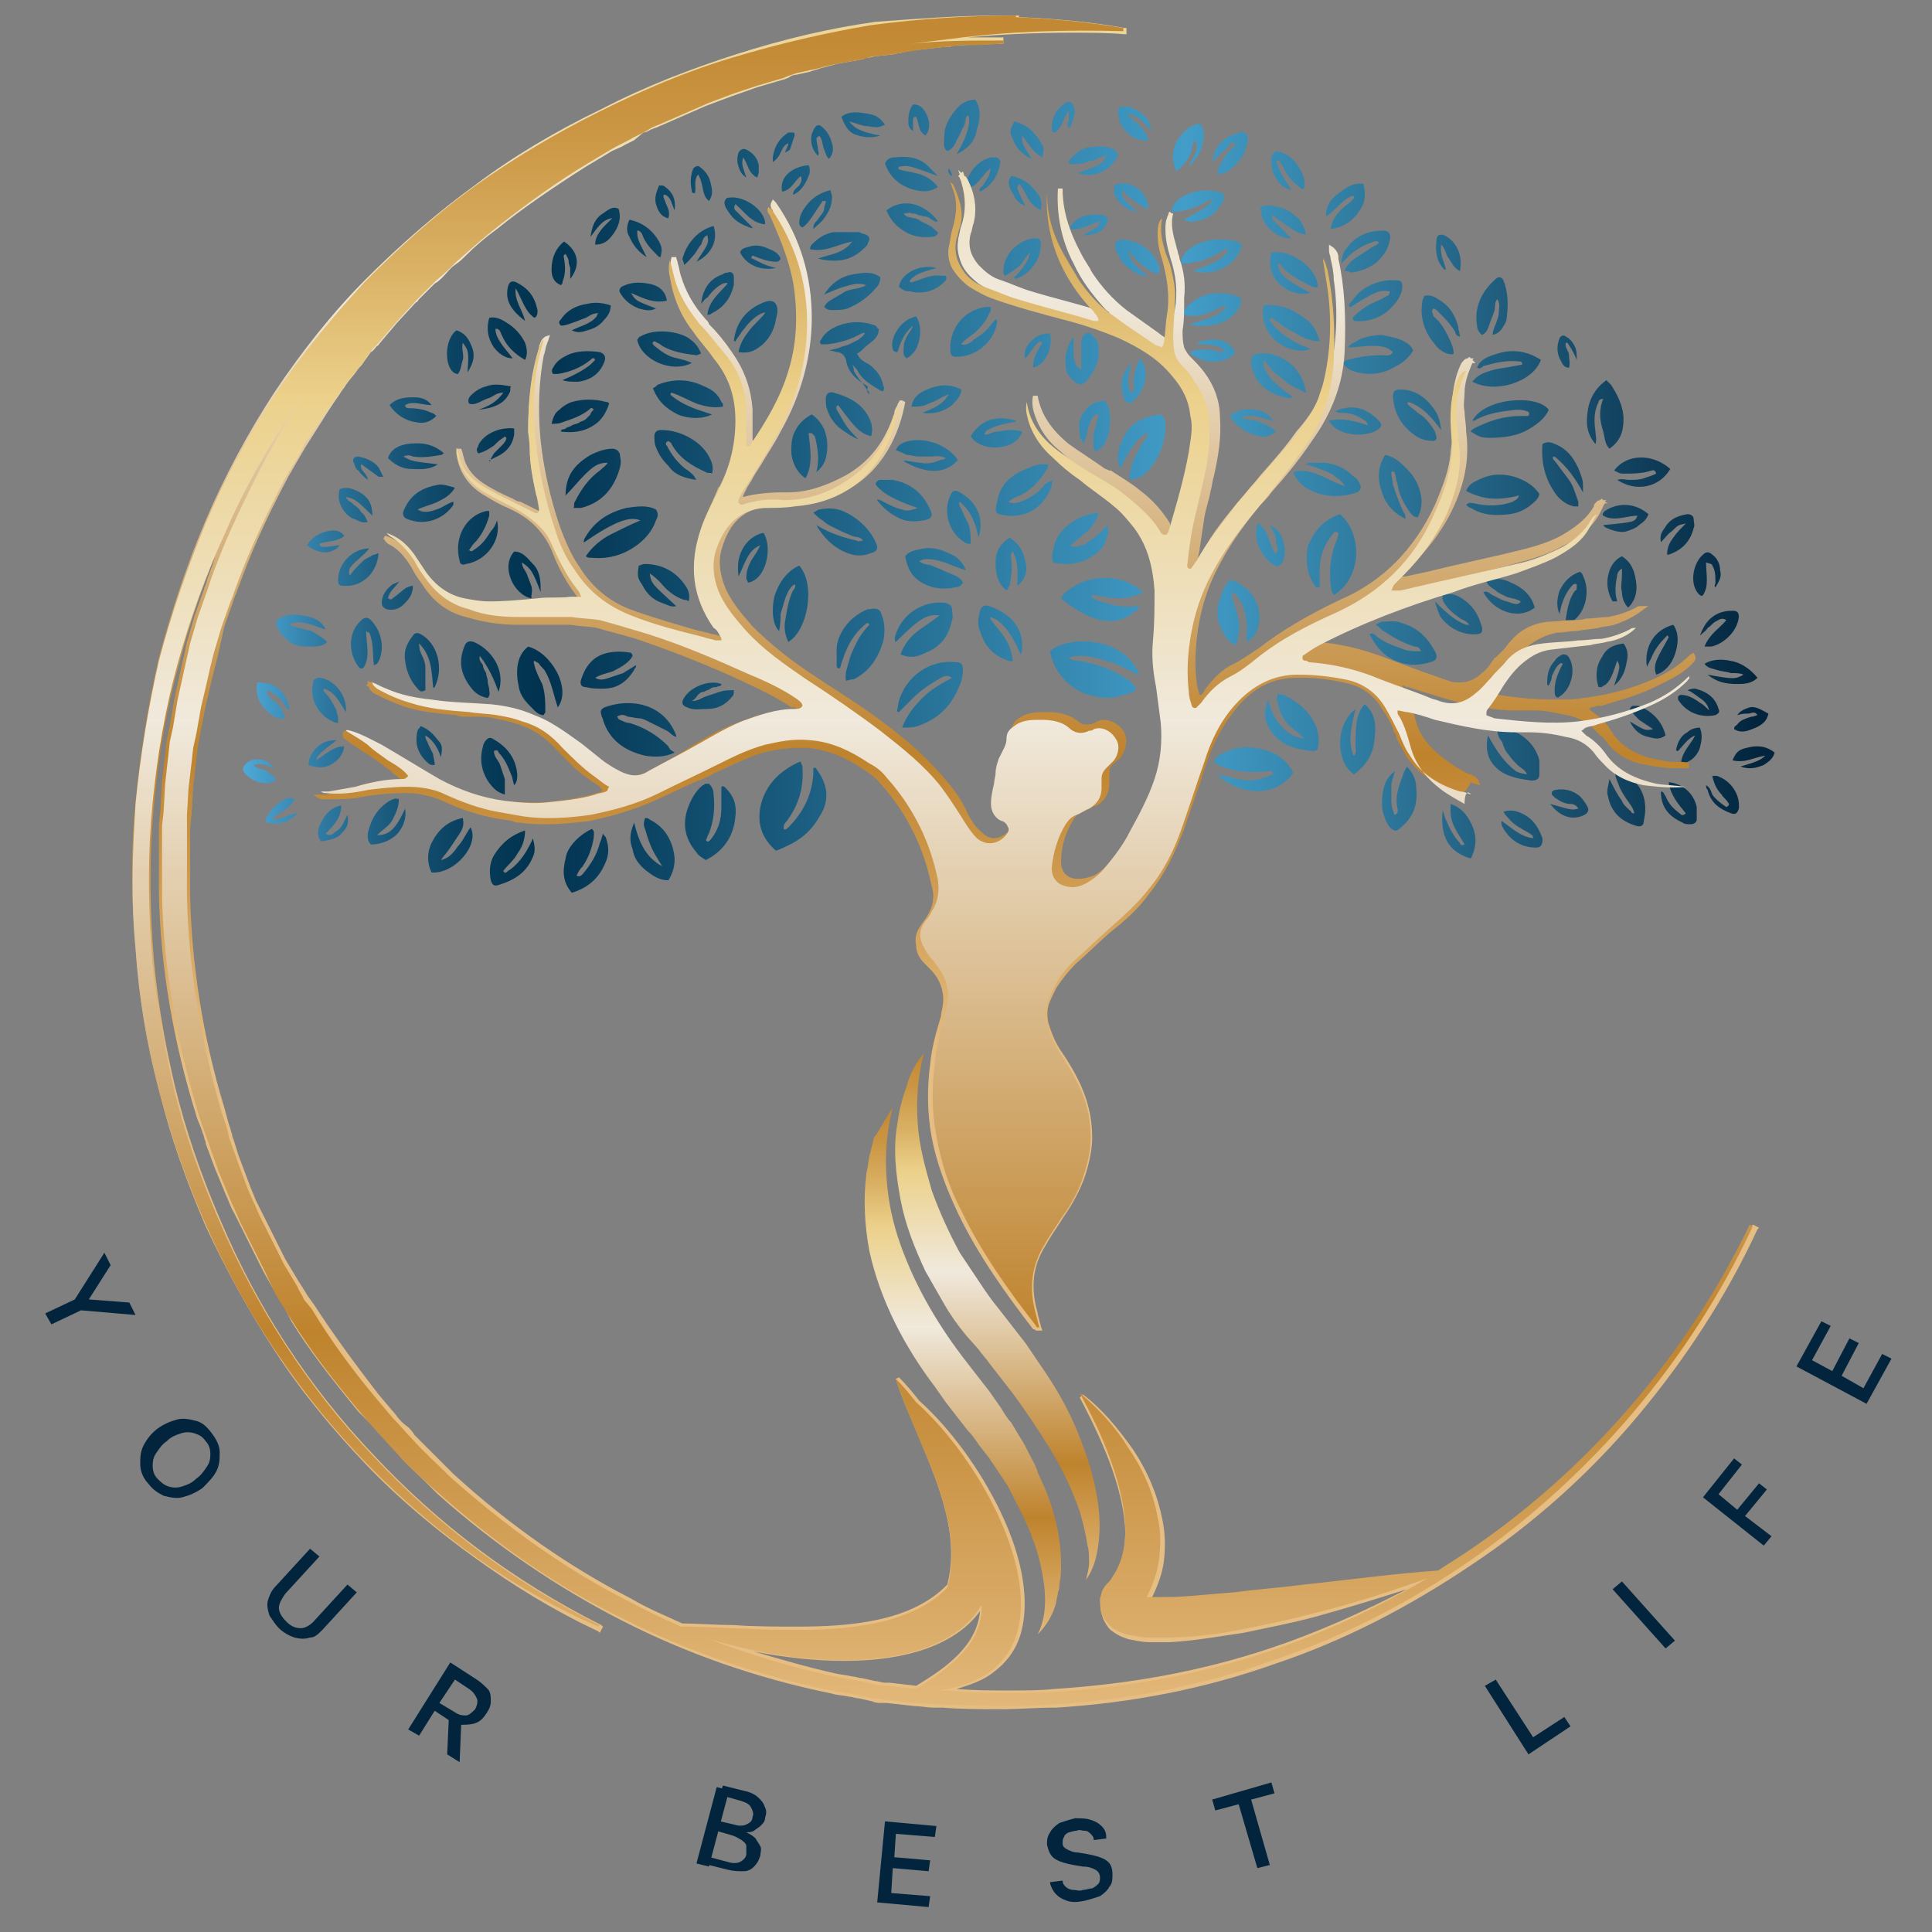 <svg xmlns="http://www.w3.org/2000/svg" xmlns:xlink="http://www.w3.org/1999/xlink" id="Layer_1" x="0px" y="0px" viewBox="0 0 124 124" style="enable-background:new 0 0 124 124;" xml:space="preserve"><rect x="0" y="0" width="124" height="124" fill="#808080" stroke="none"/><style type="text/css">	.st0{fill:url(#SVGID_1_);}	.st1{fill:url(#SVGID_2_);}	.st2{fill:url(#SVGID_3_);}	.st3{fill:url(#SVGID_4_);}	.st4{fill:url(#SVGID_5_);}	.st5{fill:url(#SVGID_6_);}	.st6{fill:url(#SVGID_7_);}	.st7{fill:url(#SVGID_8_);}	.st8{fill:url(#SVGID_9_);}	.st9{fill:url(#SVGID_10_);}	.st10{fill:url(#SVGID_11_);}	.st11{fill:url(#SVGID_12_);}	.st12{fill:url(#SVGID_13_);}	.st13{fill:url(#SVGID_14_);}	.st14{fill:url(#SVGID_15_);}	.st15{fill:url(#SVGID_16_);}	.st16{fill:url(#SVGID_17_);}	.st17{fill:url(#SVGID_18_);}	.st18{fill:url(#SVGID_19_);}	.st19{fill:url(#SVGID_20_);}	.st20{fill:url(#SVGID_21_);}	.st21{fill:url(#SVGID_22_);}	.st22{fill:#4EAAD8;}	.st23{fill:#FFFFFF;}	.st24{fill:url(#SVGID_23_);}	.st25{fill:url(#SVGID_24_);}	.st26{fill:url(#SVGID_25_);}	.st27{fill:url(#SVGID_26_);}	.st28{fill:url(#SVGID_27_);}	.st29{fill:#02253D;}	.st30{fill:url(#SVGID_28_);}	.st31{fill:url(#SVGID_29_);}	.st32{fill:url(#SVGID_30_);}	.st33{fill:url(#SVGID_31_);}	.st34{fill:url(#SVGID_32_);}	.st35{fill:url(#SVGID_33_);}	.st36{fill:url(#SVGID_34_);}	.st37{fill:url(#SVGID_35_);}	.st38{fill:url(#SVGID_36_);}	.st39{fill:url(#SVGID_37_);}	.st40{fill:url(#SVGID_38_);}	.st41{fill:url(#SVGID_39_);}	.st42{fill:url(#SVGID_40_);}	.st43{fill:url(#SVGID_41_);}	.st44{fill:url(#SVGID_42_);}	.st45{fill:url(#SVGID_43_);}	.st46{fill:url(#SVGID_44_);}	.st47{fill:url(#SVGID_45_);}	.st48{fill:url(#SVGID_46_);}	.st49{fill:url(#SVGID_47_);}	.st50{fill:url(#SVGID_48_);}	.st51{fill:url(#SVGID_49_);}	.st52{fill:url(#SVGID_50_);}	.st53{fill:url(#SVGID_51_);}	.st54{fill:url(#SVGID_52_);}	.st55{fill:url(#SVGID_53_);}	.st56{fill:url(#SVGID_54_);}	.st57{fill:url(#SVGID_55_);}	.st58{fill:url(#SVGID_56_);}	.st59{fill:url(#SVGID_57_);}	.st60{fill:url(#SVGID_58_);}	.st61{fill:url(#SVGID_59_);}</style><path class="st23" d="M59,68.1c0,0,0-0.1,0-0.1C59,68,59,68.1,59,68.1C59,68.1,59,68.1,59,68.1z"></path><linearGradient id="SVGID_1_" gradientUnits="userSpaceOnUse" x1="15.543" y1="31.858" x2="113.886" y2="31.858">	<stop offset="0" style="stop-color:#4EAAD8"></stop>	<stop offset="8.105119e-03" style="stop-color:#49A2CF"></stop>	<stop offset="5.186009e-02" style="stop-color:#2F7AA2"></stop>	<stop offset="9.388538e-02" style="stop-color:#1B5B7E"></stop>	<stop offset="0.133" style="stop-color:#0D4565"></stop>	<stop offset="0.169" style="stop-color:#043855"></stop>	<stop offset="0.197" style="stop-color:#013350"></stop>	<stop offset="0.615" style="stop-color:#429DC8"></stop>	<stop offset="0.728" style="stop-color:#307CA1"></stop>	<stop offset="0.981" style="stop-color:#042841"></stop>	<stop offset="0.99" style="stop-color:#02253D"></stop></linearGradient><path class="st0" d="M49.8,54.6c-0.9-0.8-1.2-1.7-1-2.8c0.3-1.4,1.2-2.3,2.5-2.9c0,0,0,0,0.1,0c0,0.1,0.1,0.2,0.1,0.3 c0.1,1.3-0.2,2.4-1,3.5c-0.1,0.1-0.2,0.2-0.2,0.4c0,0,0,0.1,0,0.1c0.1,0.1,0.2,0,0.3-0.1c0.9-0.9,1.5-2,1.6-3.4c0-0.1,0-0.3,0-0.4 c0.2-0.1,0.2,0.1,0.3,0.2c0.7,1,0.7,2,0.1,2.9c-0.5,0.9-1.2,1.5-2.1,1.9C50.3,54.4,50.1,54.5,49.8,54.6z M73,43 c-0.4-0.7-1-1.2-1.7-1.5c-0.8-0.3-1.6-0.4-2.4-0.3c-0.5,0.1-1.1,0.2-1.5,0.6c0.2,1.3,1.3,2.5,2.5,2.8c0.7,0.2,1.4,0.3,2.2,0 c0.3-0.1,0.7-0.1,0.8-0.4c0-0.1,0-0.1-0.1-0.2c-0.1-0.1-0.2-0.2-0.3-0.3c-1-0.7-2.1-1.1-3.3-1.3c-0.2,0-0.4,0-0.6-0.2 c0.3-0.1,0.5-0.1,0.8-0.1c0.2,0,0.5,0,0.7,0.1c0.3,0,0.5,0.1,0.8,0.2c0.3,0.1,0.5,0.1,0.7,0.2c0.2,0.1,0.4,0.2,0.6,0.3 c0.2,0.1,0.5,0.2,0.8,0.4C73.1,43.2,73.1,43.1,73,43z M43,48.1c0-0.1-0.1-0.1-0.1-0.2c-0.7-0.7-1.5-1.2-2.5-1.5 c-0.2,0-0.4-0.1-0.6-0.2c-0.1,0-0.1-0.1-0.2-0.2c0.3-0.2,0.5-0.1,0.7,0c0.2,0,0.5,0.1,0.7,0.1c0.2,0,0.4,0.1,0.6,0.2 c0.2,0.1,0.4,0.2,0.6,0.3c0.2,0.1,0.4,0.2,0.6,0.3c0.2,0.1,0.3,0.3,0.6,0.4c0-0.1,0-0.1,0-0.1c-0.8-2.1-3-2.4-4.6-1.8 c-0.2,0.1-0.3,0.2-0.2,0.5c0,0.1,0.1,0.2,0.1,0.3c0.4,1.3,1.4,2,2.7,2.3c0.6,0.1,1.3,0.1,1.9-0.2C43,48.1,43,48.1,43,48.1z  M58.9,46.6c1.2-0.4,2.1-1.2,2.6-2.4c0.2-0.4,0.3-0.8,0.3-1.2c0-0.4-0.1-0.5-0.5-0.5c-1.8-0.2-3.5,1.2-3.7,3c0,0.1-0.1,0.2,0.1,0.2 c0.3-0.3,0.6-0.6,0.9-0.9c0.5-0.5,1.1-0.9,1.8-1.3c0.2-0.1,0.4-0.2,0.7,0c-0.7,0.4-1.3,0.7-1.9,1.3c-0.5,0.5-1,1.1-1.3,1.9 C58.3,46.7,58.6,46.7,58.9,46.6z M47.2,52.4c0.1-0.7-0.1-1.3-0.6-1.8c-0.1-0.1-0.2-0.2-0.3-0.1c0,0.4,0,0.9,0,1.3 c0,0.8-0.2,1.5-0.7,2.1c-0.1,0.1-0.2,0.2-0.3,0c0.1-0.1,0.1-0.3,0.2-0.4c0.3-0.8,0.4-1.6,0.3-2.5c0-0.3-0.1-0.5-0.3-0.7 c-0.1,0-0.1,0-0.2,0c-0.1,0-0.1,0.1-0.2,0.1c-0.5,0.4-0.8,1-1,1.6c-0.3,1-0.1,1.9,0.6,2.7c0.1,0.2,0.3,0.3,0.6,0.5 C46.5,54.6,47.1,53.6,47.2,52.4z M84.1,34.7c-0.1,0.2-0.2,0.4-0.2,0.6c-0.1,0.8,0,1.6,0.5,2.3c0,0.1,0.1,0.1,0.3,0.1 c0-0.4,0-0.8,0-1.1c0-0.9,0.3-1.7,0.9-2.4c0.1-0.1,0.1-0.1,0.3,0c0,0.2-0.1,0.5-0.2,0.7c-0.3,0.8-0.4,1.7-0.3,2.6 c0,0.3,0.1,0.5,0.2,0.7c1.8-1.1,1.9-3.9,0.4-5.2C85.1,33.3,84.5,33.9,84.1,34.7z M38,35.8c1.1,0.1,2.1-0.2,3-0.9 c0.5-0.4,0.9-0.9,1.1-1.5c0.1-0.2,0.2-0.4,0-0.7c-0.6-0.3-1.2-0.2-1.9-0.1c-1.2,0.3-2.1,0.9-2.7,2c0,0.1-0.1,0.2,0,0.2 c1.9-1.3,2.9-1.7,3.6-1.4c-0.7,0.3-1.3,0.6-1.9,0.9c-0.6,0.3-1.2,0.8-1.6,1.4C37.7,35.8,37.8,35.8,38,35.8z M83,49.6 c-0.4-0.9-1.4-1.5-2.5-1.6c-0.7-0.1-1.3,0-1.9,0.3c-0.3,0.1-0.5,0.2-0.7,0.6c0.1,0.1,0.2,0.1,0.3,0.2c1,0.5,2.1,0.5,3.2,0.4 c0.1,0,0.2-0.1,0.3,0.1c0,0,0,0.1,0,0.1c-0.7,0.3-1.4,0.5-2.2,0.3c-0.4-0.1-0.9-0.2-1.4-0.3C79.7,51.2,82,51.1,83,49.6z M73.1,37.8 c-0.1-0.1-0.2-0.2-0.3-0.2c-1.3-0.8-3.2-0.7-4.5,0.5c-0.1,0.1-0.1,0.2-0.2,0.3c0.6,0.5,1.2,0.9,1.9,1.2c1,0.4,2,0.4,2.9-0.4 c0.1-0.1,0.2-0.1,0.2-0.3c-0.4,0-0.7,0.1-1.1,0c-0.3,0-0.7-0.1-1-0.2c-0.3-0.1-0.7-0.1-1-0.5c0.6,0,1.1,0.2,1.7,0.2 c0.6,0,1.1-0.1,1.7-0.4C73.2,37.9,73.1,37.8,73.1,37.8z M55.8,25.3c0-0.2-0.2-0.3-0.3-0.5c-0.2-0.3-0.5-0.6-0.7-1 c0-0.1,0-0.2-0.1-0.4c0.2,0.2,0.3,0.3,0.4,0.5c0.3,0.5,0.8,0.8,1.3,1.1c0.1,0.1,0.2,0.1,0.3,0.1c0-0.1,0.1-0.2,0-0.3 c-0.1-0.6-0.4-1-0.9-1.4c-0.2-0.1-0.4-0.2-0.6-0.4c-0.1-0.1-0.1-0.2-0.2-0.3c0.2-0.1,0.3-0.2,0.5-0.4c0.2-0.2,0.4-0.3,0.6-0.5 c0.2-0.2,0.3-0.4,0.3-0.7c-0.1,0-0.1-0.1-0.2-0.2c-0.8-0.3-1.6-0.3-2.4,0c-0.5,0.2-0.9,0.5-1.1,0.9c-0.1,0.1-0.1,0.2,0,0.3 c0.1,0,0.3,0,0.4,0c0.8-0.1,1.5-0.3,2.2-0.7c0.1,0,0.2-0.1,0.2,0c-0.1,0.2-0.3,0.3-0.4,0.4c-0.2,0.1-0.4,0.2-0.6,0.3 c-0.2,0.1-0.4,0.1-0.6,0.2c-0.2,0.1-0.4,0.1-0.7,0.2c0.3,0,0.4,0.1,0.5,0.1c0.3,0,0.5,0.2,0.6,0.5c0.1,0.8,0.7,1.3,1.4,1.7 C55.6,25.2,55.7,25.2,55.8,25.3L55.8,25.3z M54.8,43.6c1-0.5,1.6-1.4,1.9-2.5c0.1-0.5,0.1-1.1-0.1-1.6c-0.1-0.4-0.3-0.5-0.8-0.4 c0,0-0.1,0-0.1,0c-1.3,0.5-2.1,1.8-2,2.8c0,0.3,0,0.5,0,0.8c0,0.1,0,0.2,0.2,0.2c0.1-0.2,0.1-0.4,0.2-0.6c0.3-0.9,0.7-1.6,1.4-2.2 c0.1-0.1,0.2-0.2,0.3,0c-0.3,0.3-0.6,0.7-0.8,1.1c-0.2,0.4-0.4,0.8-0.5,1.2c-0.1,0.4-0.3,0.8-0.2,1.3C54.6,43.6,54.7,43.6,54.8,43.6 z M97.1,32.2c-0.8,0.3-1.7,0.3-2.5,0.1c-0.1,0-0.3-0.1-0.5,0.1c0.1,0.1,0.2,0.2,0.3,0.2c0.8,0.5,1.6,0.5,2.5,0.4 c0.7-0.1,1.2-0.4,1.7-0.9c0.1-0.1,0.2-0.3,0.2-0.4c-0.4-0.6-1-0.9-1.6-1.1c-0.7-0.2-1.4-0.2-2.1,0.1c-0.4,0.2-0.8,0.3-1,0.8 c0.3,0.2,0.7,0.3,1,0.4c0.8,0.2,1.6,0.1,2.4-0.1C97.4,32.1,97.2,32.1,97.1,32.2z M37.5,30.5c0.6-0.6,0.9-0.8,1.5-0.8 c-0.1,0.2-0.3,0.3-0.5,0.5c-0.7,0.5-1.2,1.2-1.6,2c-0.1,0.1,0,0.3-0.1,0.4c0.2,0,0.4,0,0.5,0c1.2-0.3,2-1.1,2.4-2.3 c0.1-0.3,0.2-0.6,0.1-1c0-0.3-0.2-0.5-0.5-0.5c-0.5,0-1,0.2-1.4,0.4c-1,0.6-1.6,1.3-1.6,2.6C36.8,31.3,37.1,30.9,37.5,30.5z  M94.5,27c0.1,0,0.2,0,0.3-0.1c0.8-0.4,1.6-0.5,2.5-0.6c0.2,0,0.5,0,0.7,0.1c0.1,0,0.2,0.1,0.1,0.3c-0.2,0-0.4,0-0.5,0 c-1.1,0-2,0.3-3,0.8c-0.1,0.1-0.2,0.1-0.2,0.2c0.5,0.3,0.6,0.4,1.2,0.4c0.9,0,1.8-0.1,2.6-0.6c0.5-0.3,1-0.7,1.2-1.2 C98.7,25.3,95.3,25.5,94.5,27z M33.9,41.5c-0.8,0.6-0.8,1.7-0.6,2.6c0.1,0.6,0.5,1,0.9,1.4c0.2,0.2,0.4,0.4,0.7,0.4 c0-0.1,0.1-0.1,0.1-0.2c0-0.6,0-1.2-0.2-1.8c-0.2-0.4-0.4-0.8-0.5-1.2c0-0.1-0.1-0.2,0-0.3c0.1,0.1,0.2,0.1,0.3,0.2 c0.1,0.2,0.3,0.3,0.4,0.5c0.4,0.7,0.5,1.4,0.8,2.3C36.7,44.2,35.4,41.9,33.9,41.5z M59.4,41.9c1-0.4,1.5-1.1,1.7-2.1 c0.1-0.2,0-0.5,0-0.7c0-0.2-0.1-0.3-0.4-0.4c-1.4-0.2-2.8,0.7-3.2,2c-0.1,0.2-0.1,0.4,0,0.5c1.5-1.5,2-1.8,2.8-1.7 c-0.5,0.4-1,0.7-1.4,1c-0.5,0.4-0.9,0.9-1.1,1.5C58.5,42.3,59,42.1,59.4,41.9z M81.5,46.8c0.6,1,1.6,1.3,2.7,1.4c0,0,0,0,0.1,0 c0.2,0,0.3-0.1,0.3-0.3c0.1-0.4,0-0.8-0.1-1.2c-0.4-1-1.1-1.6-2.1-2.1c-0.1,0-0.2,0-0.4-0.1c0,0.2-0.1,0.3,0,0.5 c0.1,0.7,0.4,1.3,0.9,1.7c0.2,0.2,0.4,0.3,0.6,0.5c0.1,0.1,0.1,0.1,0.2,0.2c-0.5-0.1-0.5-0.1-0.9-0.3c-0.7-0.5-1.2-1.2-1.4-2.2 C81.1,45.6,81.1,46.2,81.5,46.8z M72.6,28.8c0.5-0.7,0.7-0.9,1.1-1c-0.1,0.2-0.1,0.3-0.2,0.4c-0.5,0.7-0.9,1.5-1,2.3 c0,0.1,0,0.2,0,0.3c0.6-0.1,0.8-0.2,1.2-0.6c0.7-0.8,1.1-1.8,1.1-2.9c0-0.2,0-0.5-0.3-0.7c-0.9,0.1-1.8,0.4-2.3,1.3 c-0.4,0.7-0.6,1.4-0.3,2.2C72.1,29.7,72.3,29.2,72.6,28.8z M49.7,38.3c-0.2,0.9-0.1,1.8,0.3,2.2c0.1-0.4,0.1-0.8,0.1-1.1 c0.1-0.3,0.2-0.7,0.3-1c0.2-0.5,0.3-0.7,0.6-0.9c0.1,0.1,0,0.3-0.1,0.4c-0.3,0.6-0.4,1.3-0.5,1.9c-0.1,0.5,0,1,0.2,1.4 c1.2-0.7,1.8-3.6,0.7-4.9C50.6,36.6,50,37.3,49.7,38.3z M96.3,49.5c0.6,0.4,1.3,0.5,2,0.6c0.3,0,0.5-0.1,0.5-0.4c0-0.3,0-0.6,0-0.9 c-0.3-1.2-1.4-2-2.6-2.1c0,0,0,0-0.1,0.1c0,0.3,0.1,0.6,0.3,0.8c0.1,0.3,0.2,0.6,0.4,0.8c0.2,0.3,0.4,0.5,0.6,0.7 c0.2,0.2,0.5,0.3,0.6,0.6c-0.5-0.1-0.5-0.1-0.7-0.2c-0.8-0.6-1.3-1.4-1.8-2.3C95.3,48.2,95.5,48.9,96.3,49.5z M67.6,30.8 c-0.1,0.1-0.3,0.1-0.4,0.2c-0.2,0.1-0.3,0.3-0.5,0.5c-0.5,0.4-1,0.7-1.6,0.8c-0.1,0-0.2,0-0.4-0.1c0.2-0.1,0.3-0.2,0.5-0.3 c0.9-0.3,1.5-1,2-1.8c0.1-0.1,0-0.2,0.1-0.3c-0.2,0-0.3,0-0.4,0c-0.3,0-0.6,0.1-0.8,0.2c-1.1,0.4-1.9,1-2.1,2.2 c-0.2,0.8-0.1,0.8,0.7,0.9c1.5,0.1,2.4-0.8,2.8-1.9C67.5,31.1,67.5,30.9,67.6,30.8L67.6,30.8z M88.8,40.5c0.6,0.4,1.3,0.8,2,1 c0.1,0,0.3,0,0.4,0.3c-0.5,0-0.9,0-1.3-0.2c-0.6-0.2-1.1-0.4-1.6-0.8c-0.1-0.1-0.2-0.2-0.4-0.1c0.3,0.6,0.6,1,1.1,1.4 c0.9,0.6,1.8,0.7,2.8,0.4c0.4-0.1,0.5-0.3,0.3-0.7c-0.5-0.9-1.1-1.5-2.1-1.8c-0.4-0.2-0.9-0.1-1.3-0.1c-0.1,0-0.2,0.1-0.4,0.2 C88.5,40.2,88.6,40.4,88.8,40.5z M68.7,33.6c-0.6,0.4-1,1-1.1,1.7c-0.1,0.3-0.1,0.6,0,0.8c0.8,0.2,1.8,0.1,2.5-0.4 c0.2-0.1,0.4-0.3,0.6-0.5c0.2-0.2,0.3-0.6,0.4-0.9c0.1-0.2,0-0.2,0-0.6c-0.2,0.2-0.3,0.3-0.5,0.5c-0.2,0.1-0.3,0.3-0.5,0.4 c-0.2,0.1-0.4,0.3-0.6,0.4C69.2,35,69,35.2,68.7,35c0.4-0.3,0.7-0.6,1.1-0.9c0.3-0.3,0.6-0.7,0.7-1.2C69.8,33,69.2,33.2,68.7,33.6z  M46.4,26c0-0.1,0-0.1-0.1-0.2c-0.2-0.5-0.6-0.8-1.1-1c-1-0.5-2-0.5-3-0.1c-0.1,0.1-0.2,0.2-0.3,0.2c0.3,0.8,0.8,1.3,1.6,1.7 c0.7,0.3,1.6,0.3,2.2,0c-0.3-0.1-0.6-0.2-0.9-0.3c-0.6-0.2-1.2-0.5-1.7-0.9c-0.1-0.1-0.1-0.1,0-0.2c0.6,0.2,1.1,0.5,1.6,0.7 c0.6,0.2,1.1,0.3,1.7,0.2C46.4,26,46.4,26,46.4,26z M44.7,30.8c-0.1-0.1-0.1-0.2-0.2-0.3c-0.1-0.1-0.3-0.3-0.5-0.4 c-0.5-0.4-0.9-0.9-1.2-1.5c-0.1-0.1-0.1-0.2,0.1-0.3c0.1,0.1,0.2,0.1,0.2,0.2c0.5,0.9,1.3,1.4,2.2,1.8c0.1,0.1,0.3,0,0.4,0.1 c0.1-0.4,0-0.7-0.1-0.9c-0.5-1.2-2-1.9-3.1-1.9c0,0-0.1,0-0.1,0c-0.3,0-0.4,0.2-0.4,0.4c0,0.2,0,0.5,0.1,0.7 c0.2,0.5,0.4,0.8,0.8,1.2C43.3,30.5,44,30.7,44.7,30.8L44.7,30.8z M54.4,35.5c0.5,0.2,1,0.2,1.5,0c0.4-0.1,0.5-0.3,0.3-0.7 c-0.4-0.9-1.2-1.6-2.1-2c-0.5-0.2-1-0.2-1.5-0.1c-0.1,0-0.2,0.1-0.4,0.2c0.2,0.2,0.4,0.4,0.6,0.5c0.2,0.2,0.4,0.3,0.6,0.4 c0.2,0.1,0.4,0.2,0.6,0.3c0.2,0.1,0.5,0.2,0.7,0.3c0.2,0.1,0.5,0,0.7,0.3c-0.2,0-0.3,0.1-0.4,0c-0.9-0.2-1.8-0.5-2.6-1 C52.9,34.6,53.6,35.2,54.4,35.5z M40.7,52.8c-0.3,0.7-0.3,1.2-0.1,1.7c0.1,0.6,0.4,1,0.9,1.4c0.4,0.3,0.8,0.6,1.4,0.6 c0.3-0.5,0.4-0.9,0.4-1.4c-0.1-1.1-0.6-2-1.6-2.5c-0.1-0.1-0.2-0.1-0.3-0.1c-0.1,0.3-0.1,0.5,0,0.7c0.2,0.7,0.4,1.3,0.8,1.9 c0.1,0.2,0.2,0.3,0.3,0.5C41.4,55,41,54,40.7,52.8z M80.7,40.4c0.4-1.2-0.1-2.6-1.7-3.2c-0.5,0.4-0.6,1-0.8,1.5 c-0.1,0.6-0.1,1.1,0.2,1.7c0.2,0.4,0.4,0.8,0.9,1c0-0.1,0.1-0.1,0.1-0.2c0.1-0.5,0.2-0.9,0.1-1.4c-0.1-0.4-0.2-0.9-0.4-1.3 c0-0.1-0.1-0.3,0.1-0.5c0.8,0.9,0.9,1.9,0.8,3.2C80.4,41,80.6,40.7,80.7,40.4z M38.8,55.5c0.3-0.6,0.3-1.1,0.1-1.7 c0-0.1-0.1-0.1-0.2-0.3c-0.1,0.3-0.1,0.4-0.2,0.6c-0.2,0.8-0.6,1.4-1.1,2c-0.1,0.1-0.2,0.2-0.4,0.1c0.1-0.2,0.2-0.4,0.4-0.6 c0.4-0.6,0.6-1.2,0.7-1.8c0-0.2,0.1-0.4-0.1-0.6c-0.7,0.3-1.6,1.1-1.7,1.9c-0.2,0.8-0.2,1.5,0.4,2.2C37.7,57,38.4,56.4,38.8,55.5z  M90.1,32.9c-0.3-0.6-0.5-1.2-0.7-1.8c0-0.2-0.1-0.5-0.1-0.7c0-0.1,0-0.2,0.2-0.1c0.1,0.3,0.1,0.5,0.2,0.8c0.1,0.7,0.4,1.2,0.8,1.8 c0.1,0.1,0.2,0.3,0.5,0.3c0.2-0.4,0.3-0.9,0.2-1.4c-0.1-0.6-0.4-1.2-0.9-1.7c-0.4-0.4-0.8-0.8-1.4-0.9c-0.5,0.8-0.5,1.6-0.2,2.4 c0.2,0.7,0.7,1.3,1.5,1.7C90.2,33.1,90.2,33,90.1,32.9z M88.2,47.6c0.1-0.8,0.2-1.7-0.6-2.4c-0.3,0.3-0.4,0.6-0.5,1 C87,46.8,87,47.4,87,47.9c0,0.2,0.1,0.4-0.1,0.6c-0.1-0.1-0.1-0.2-0.1-0.2c-0.3-0.9,0-1.9,0.2-2.8c-1.4,1.1-1.2,3.5-0.1,4.2 C87.6,49.2,88.1,48.5,88.2,47.6z M100,31.9c0.3,0.3,0.6,0.5,1,0.6c0.1,0,0.2,0,0.3,0c0-0.1,0-0.2,0-0.3c-0.2-0.5-0.3-1-0.6-1.4 c-0.3-0.4-0.6-0.8-0.9-1.2c-0.1-0.1-0.2-0.2-0.1-0.3c0.1,0,0.2,0.1,0.2,0.1c0.7,0.6,1.2,1.3,1.7,2.2c0-0.3,0-0.4,0-0.5 c0-0.3-0.1-0.5-0.2-0.8c-0.3-0.8-0.8-1.5-1.6-1.8c-0.2-0.1-0.5-0.2-0.8,0C98.9,29.8,99.2,30.9,100,31.9z M88.7,22.8 c-0.8,0-1.5,0.1-2.2,0.3c-0.1,0-0.2,0.1-0.3,0.2c0.2,0.4,0.6,0.5,0.9,0.6c0.9,0.2,1.7,0.1,2.5-0.4c0.4-0.2,0.8-0.5,1.1-1 c-0.1-0.3-0.4-0.5-0.6-0.6c-0.4-0.2-0.9-0.3-1.4-0.4c-0.5,0-1,0.1-1.5,0.3C87,22,86.7,22,86.5,22.3c0.6,0,1-0.1,1.5-0.1 c0.5,0,1,0,1.4,0.4C89.2,22.9,89,22.8,88.7,22.8z M102.7,26.6c0,0.4,0.1,0.8,0.2,1.1c0.1,0.4,0.1,0.8,0.4,1.1 c0.7-0.5,0.9-1.1,0.9-1.9c0-0.8-0.4-1.6-0.8-2.2c-0.1-0.1-0.2-0.2-0.3-0.3c-0.7,0.5-1.1,1.2-1.2,2c-0.1,0.7-0.1,1.4,0.5,2.1 c0.1-0.3,0-0.6,0-0.8c-0.1-0.7-0.1-1.3,0.2-1.9c0-0.1,0.1-0.2,0.3-0.2C102.8,25.8,102.7,26.2,102.7,26.6z M59.9,37.7 c0.5,0.1,0.9,0.1,1.4,0c0.2,0,0.4-0.1,0.5-0.3c-0.1-0.3-0.4-0.4-0.6-0.5c-0.2-0.1-0.5-0.2-0.7-0.3c-0.2-0.1-0.5-0.2-0.7-0.3 c-0.2-0.1-0.5,0-0.8-0.3c0.1,0,0.2-0.1,0.3-0.1c0.9-0.1,1.7,0.4,2.7,0.7c-0.2-0.5-0.5-0.8-0.9-1c-0.6-0.3-1.2-0.5-1.8-0.4 c-0.4,0.1-0.9,0.1-1.2,0.5C58.3,36.9,58.9,37.4,59.9,37.7z M96.1,22.7c-0.7,0.2-1.1,0.4-1.3,0.9c0.2,0.1,0.3,0,0.4-0.1 c0.7-0.2,1.5-0.4,2.3-0.3c0.1,0,0.2,0,0.2,0.2c-0.5,0.1-1.1,0.2-1.7,0.3c-0.8,0.2-1.2,0.4-1.5,0.8c1.5,0.8,3.9,0,4.4-1.4 C98,22.5,97,22.4,96.1,22.7z M83.7,20.4c-0.8-0.6-1.6-0.9-2.6-0.8c-0.4,2,1.7,3.3,3,2.8c-0.2-0.1-0.4-0.2-0.5-0.2 c-0.8-0.4-1.5-0.8-2-1.5c-0.1-0.1-0.2-0.2,0-0.3c0.5,0.3,0.9,0.7,1.4,0.9c0.5,0.3,1,0.6,1.7,0.6C84.5,21.2,84.2,20.7,83.7,20.4z  M65.6,41.6c0.1-1.5-1-2.3-2.1-2.7c-0.3-0.1-0.5,0-0.6,0.3c-0.1,0.4-0.2,0.9,0,1.3c0.3,1,0.9,1.6,1.8,1.9c0.1,0,0.2,0.1,0.3,0 c-0.1-0.7-0.2-1-0.6-1.6c-0.2-0.3-0.5-0.6-0.7-0.9c-0.1-0.1-0.2-0.2-0.1-0.3c0.1,0.1,0.3,0.1,0.4,0.2c0.7,0.5,1.1,1.3,1.5,2.2 C65.6,41.9,65.6,41.8,65.6,41.6z M92,26.2c-0.5-0.7-1.2-1.2-2.1-1.2c-0.4,0-0.5,0.1-0.5,0.5c0.1,1.1,0.6,1.9,1.5,2.5 c0.3,0.2,0.7,0.3,1.1,0.3c0.1,0,0.2-0.1,0.2-0.2c0-0.1-0.1-0.3-0.1-0.4c-0.3-0.5-0.6-0.9-1.1-1.2c-0.2-0.2-0.4-0.3-0.6-0.5 c-0.1-0.1-0.1-0.1,0-0.2c0.9,0.3,1.5,1,2.1,1.8C92.4,26.9,92.3,26.6,92,26.2z M31.7,54.9c-0.3,0.5-0.3,1.1-0.2,1.6 c0.1,0.3,0.2,0.4,0.5,0.3c1-0.3,1.8-0.8,2.2-1.8c0.2-0.4,0.1-0.8,0-1.2c-0.1,0.3-0.3,0.6-0.4,0.8c-0.3,0.5-0.7,1-1.2,1.3 c-0.1,0.1-0.2,0.2-0.3,0c0.3-0.4,0.7-0.7,0.9-1.1c0.3-0.4,0.5-0.9,0.5-1.5C32.8,53.6,32.2,54.1,31.7,54.9z M83.8,25.1 c-0.1-0.7-0.4-1.2-0.9-1.7c-0.6-0.5-1.3-0.8-2.1-0.7c-0.4,0-0.5,0.2-0.5,0.5c0,0.1,0,0.1,0,0.2c0.2,1,0.8,1.7,1.8,2 c0.3,0.1,0.6,0.2,0.9,0.1c-0.4-0.3-0.7-0.5-1-0.8c-0.4-0.3-0.7-0.7-0.9-1.2c0-0.1,0-0.2,0-0.4c0.3,0.3,0.5,0.7,0.8,0.9 c0.3,0.2,0.6,0.5,0.9,0.7c0.3,0.2,0.6,0.3,1,0.5C83.8,25.2,83.9,25.1,83.8,25.1z M29.4,54.3c-0.4,0.6-0.7,0.8-1.1,0.9 c0.2-0.3,0.4-0.5,0.6-0.8c0.2-0.3,0.4-0.6,0.6-0.9c0.2-0.3,0.3-0.6,0.2-1c-1,0.2-1.6,0.8-2,1.6c-0.3,0.6-0.3,1.3,0,1.9 c1.5,0.1,3.1-1.8,2.5-2.9C29.9,53.5,29.7,54,29.4,54.3z M83.8,31.3c1,0.6,2.1,0.7,3.3,0.3c0.2-0.1,0.3-0.3,0.2-0.5 c-0.1-0.2-0.2-0.4-0.4-0.5c-0.5-0.5-1.1-0.8-1.8-0.9c-0.3,0-0.7,0-1,0c-0.1,0-0.1,0-0.3,0.1c0.4,0.1,0.7,0.2,0.9,0.3 c0.3,0.1,0.6,0.2,0.9,0.4c0.2,0.2,0.5,0.3,0.7,0.7c-0.6-0.2-1.1-0.5-1.6-0.7c-0.5-0.2-1.1-0.4-1.7-0.2 C83.2,30.8,83.5,31.1,83.8,31.3z M89.4,49.6c-0.6,0.5-0.7,1.3-0.7,2c0,0.5,0.2,1.1,0.5,1.5c0.2,0.2,0.4,0.3,0.6,0.1 c0.9-0.7,1.2-1.5,1.1-2.6c0-0.5-0.2-1-0.6-1.4c-0.1,0.2-0.2,0.3-0.2,0.4c-0.3,0.8-0.6,1.5-0.4,2.3c0,0.1,0.1,0.3-0.2,0.4 c-0.1-0.3-0.2-0.5-0.2-0.9c0-0.3,0-0.7,0-1c0-0.3,0.2-0.6,0.2-0.9C89.4,49.6,89.4,49.6,89.4,49.6z M63.3,19.7 c-1.6,0.2-2.4,1.6-2.3,2.8c0,0.3,0.1,0.4,0.4,0.4c1.3,0,2.4-1,2.6-2.2c0-0.1,0-0.2-0.1-0.2c-0.2,0.2-0.4,0.5-0.6,0.7 c-0.2,0.2-0.5,0.4-0.8,0.6c-0.2,0.2-0.5,0.4-0.8,0.3c0.1-0.2,0.3-0.3,0.4-0.4c0.6-0.4,1.1-0.9,1.4-1.6c0.1-0.1,0.1-0.2,0.1-0.4 C63.5,19.7,63.4,19.7,63.3,19.7z M50.8,28.6c-0.1,0.9,0.3,1.7,0.9,2.1c0.5-0.9,0.3-1.9,0.2-2.9c0.1,0,0.2,0,0.2,0 c0.1,0.1,0.1,0.1,0.2,0.2c0.2,0.8,0.3,1.5,0.1,2.3c0.5-0.4,0.7-0.9,0.7-1.7c0-0.9-0.4-1.6-1-2C51.3,27,50.8,27.8,50.8,28.6z  M32,44.4c0.5-1.5-0.6-2.8-1.6-3.2c-0.3-0.1-0.5,0-0.6,0.3c-0.4,1-0.2,1.8,0.4,2.6c0.3,0.4,0.6,0.6,1.1,0.7c0.2-0.2,0.1-0.4,0.1-0.5 c0-0.2-0.1-0.4-0.1-0.6c0-0.2-0.1-0.3-0.1-0.5c-0.1-0.2-0.2-0.3-0.2-0.5c-0.1-0.2-0.3-0.3-0.2-0.6C31.4,42.9,31.7,43.6,32,44.4 C31.9,44.4,32,44.4,32,44.4z M43.5,23c-0.6-0.1-1-0.4-1.5-0.8c-0.1-0.1-0.2-0.2,0-0.3c0.2,0.1,0.4,0.2,0.5,0.3 c0.7,0.4,1.4,0.5,2.2,0.6c0.1,0,0.2-0.1,0.3-0.1c-0.2-0.5-0.4-0.7-0.8-1c-0.8-0.5-2.3-0.6-3.1-0.1c-0.1,0-0.1,0.1-0.2,0.2 c0.2,1.2,2.1,2.2,3.5,1.5C44,23.1,43.8,23.1,43.5,23z M57.9,32.7c-0.5-0.1-1-0.4-1.4-0.6c-0.1,0-0.2-0.1-0.2,0 c0.3,0.4,0.7,0.8,1.3,1.1c0.5,0.3,1.1,0.3,1.7,0.2c0.5-0.1,0.6-0.3,0.4-0.7c-0.5-1.1-1.3-1.7-2.4-1.9c-0.2,0-0.5,0-0.8,0 c-0.1,0-0.3,0.1-0.3,0.3c0.3,0.4,0.8,0.7,1.2,0.9c0.4,0.2,0.9,0.4,1.5,0.6C58.4,32.8,58.1,32.8,57.9,32.7z M27.9,44.1 c0.6-1.2,0.2-2.8-0.9-3.4c-0.2-0.1-0.4-0.1-0.5,0.1c-0.4,0.5-0.6,1-0.5,1.6c0.1,0.8,0.4,1.4,0.9,1.9c0.1,0.1,0.2,0.1,0.4,0 c0-0.2,0-0.4,0-0.7c0-0.3,0-0.5,0-0.8c0-0.2-0.1-0.5-0.2-0.7c-0.1-0.2-0.2-0.4-0.2-0.8c0.8,0.8,0.8,1.8,0.9,2.8 C27.8,44.2,27.9,44.1,27.9,44.1z M40.5,41.9c-0.5-0.1-1-0.1-1.5,0c-0.9,0.2-1.4,0.8-1.7,1.7c-0.1,0.3,0,0.5,0.3,0.5 c0.4,0.1,0.7,0.1,1.1,0.1c0.9,0,1.5-0.4,2-1.2c0-0.1,0.2-0.2,0.1-0.3c-0.3,0.2-0.5,0.3-0.8,0.5c-0.3,0.1-0.6,0.2-0.9,0.3 c-0.3,0.1-0.6,0.2-0.9,0c0.5-0.3,1-0.3,1.3-0.5c0.4-0.2,0.9-0.5,1.1-0.9C40.6,42,40.5,41.9,40.5,41.9z M31.5,34.1 c-0.3,0.5-0.6,0.9-1.1,1.2c-0.1,0.1-0.2,0.1-0.3,0c0.1-0.1,0.2-0.3,0.3-0.4c0.5-0.5,0.8-1.1,1-1.8c0-0.1,0-0.2,0-0.3 c-0.1,0-0.1,0-0.2,0c-1.3,0.3-2.1,1.7-1.7,3.2c0,0.2,0.2,0.3,0.4,0.2c1.3-0.2,2.3-1.5,2-2.8C31.8,33.7,31.7,33.9,31.5,34.1z  M42.4,37.4c0.4,0.5,0.9,0.9,1.5,1.1c0.1,0,0.2,0,0.3,0.1c0.1-0.4,0-0.7-0.2-1c-0.6-0.9-1.5-1.4-2.6-1.4c-0.2,0-0.3,0.1-0.4,0.1 c-0.1,0.6-0.1,0.8,0.2,1.2c0.3,0.6,0.7,1,1.3,1.2c0.3,0.1,0.6,0.3,0.9,0.2c-1.5-1.4-1.6-1.4-1.7-2.1C42,37,42.2,37.2,42.4,37.4z  M89,19c-0.3,0.2-0.6,0.3-1,0.5c-0.4,0.2-0.8,0.5-1.1,0.8c-0.1,0.1-0.1,0.2,0,0.3c1.1,0.1,2-0.3,2.7-1.2c0.2-0.3,0.4-0.6,0.4-1 c0-0.3-0.1-0.4-0.3-0.4c-0.9-0.1-1.8,0.2-2.5,0.8c-0.2,0.2-0.4,0.5-0.6,0.7c0,0.1-0.1,0.2,0.1,0.2c1.6-1,1.8-1.1,2.5-1 C89.2,18.9,89.1,19,89,19z M33.2,49.7c-0.1-1.1-0.7-1.8-1.6-2.3c-0.2-0.1-0.3,0-0.4,0.1c-0.1,0.1-0.2,0.3-0.2,0.4 c-0.3,1,0,2,0.7,2.7c0.2,0.2,0.4,0.3,0.7,0.4c0-0.4,0-0.7,0-1c-0.1-0.3-0.2-0.6-0.3-0.9c-0.1-0.3-0.4-0.5-0.4-0.9 c0.2-0.1,0.3,0,0.3,0.1c0.4,0.4,0.6,0.9,0.8,1.4c0.1,0.2,0.1,0.4,0.2,0.7C33.2,50.2,33.2,49.9,33.2,49.7z M48.7,22.3 c0.6-0.4,1-1.1,1.1-1.8c0.1-0.4,0.2-0.8-0.1-1.1c-0.3-0.2-0.7,0-1.1,0.2c-0.9,0.5-1.4,1.3-1.5,2.3c0.1,0,0.1,0,0.1,0 c0.1-0.2,0.3-0.4,0.4-0.6c0.4-0.5,0.7-0.9,1.3-1.2c0.1,0,0.2-0.1,0.2,0c-0.3,0.4-0.7,0.7-1,1.1c-0.3,0.4-0.6,0.8-0.7,1.4 C48.1,22.7,48.4,22.5,48.7,22.3z M103.2,51.1c0.2,1,0.8,1.6,1.8,1.9c0.3,0.1,0.5,0,0.5-0.3c0.3-1.3-0.1-2.3-1.1-3 c-0.2-0.1-0.4-0.2-0.7-0.2c-0.1,0.3,0.1,0.6,0.2,0.9c0.1,0.3,0.3,0.6,0.5,0.9c0.2,0.3,0.4,0.5,0.5,0.9c-0.1,0-0.2,0-0.2-0.1 c-0.2-0.2-0.5-0.4-0.6-0.7c-0.3-0.4-0.5-0.8-0.8-1.4C103.2,50.5,103.1,50.8,103.2,51.1z M36.1,27.1c0.6-0.2,1.2-0.4,1.7-0.8 c0.1-0.1,0.2-0.2,0.3,0c-0.1,0.1-0.2,0.2-0.2,0.3c-0.1,0.1-0.2,0.2-0.3,0.3c-0.1,0.1-0.2,0.1-0.4,0.2c-0.1,0.1-0.3,0.1-0.5,0.2 c-0.1,0.1-0.3,0.1-0.4,0.2c-0.1,0.1-0.3,0-0.3,0.2c0.8,0.1,1.5,0,2.1-0.4c0.5-0.3,0.8-0.8,1-1.4c-0.1-0.1-0.1-0.1-0.2-0.1 c-0.7-0.2-1.5-0.2-2.2,0c-0.3,0.1-0.6,0.3-0.8,0.5c-0.3,0.2-0.4,0.5-0.5,0.9C35.6,27.2,35.9,27.2,36.1,27.1z M93.7,21.6 c0-0.2-0.1-0.4-0.1-0.6c-0.2-0.8-0.6-1.4-1.3-1.8C92,19,91.7,18.9,91.4,19c0,0.1-0.1,0.2-0.1,0.3c-0.2,1,0.1,2,0.8,2.8 c0.2,0.3,0.5,0.5,0.8,0.6c0.1,0,0.3,0.1,0.4,0c0-0.4-0.2-0.8-0.4-1.2c-0.2-0.4-0.5-0.9-0.9-1.2C92,20.1,91.8,20,92,19.8 c0.1,0,0.2,0.1,0.3,0.2c0.4,0.4,0.8,0.8,1.1,1.3C93.4,21.4,93.5,21.6,93.7,21.6L93.7,21.6z M78.8,16.1c-0.5,0.8-1.4,0.9-2.2,1.3 c1.4,0.4,2.9-0.5,3.1-1.7c-0.1-0.1-0.2-0.1-0.3-0.2c-0.8-0.2-1.6-0.2-2.4,0.1c-0.3,0.1-0.6,0.3-0.8,0.5c-0.2,0.2-0.4,0.4-0.4,0.8 c0.1,0,0.2,0,0.4,0c0.2,0,0.4-0.1,0.6-0.1c0.7-0.1,1.3-0.5,2-0.9C78.7,16,78.8,16.1,78.8,16.1z M28.2,31.1c-1.2,0.2-1.9,0.7-2.3,1.7 c-0.1,0.2,0,0.4,0.2,0.5c1.2,0.5,2.4,0,3-0.9c0,0,0-0.1,0-0.2c-0.4,0.1-0.7,0.4-1.1,0.5c-0.5,0.2-0.9,0.2-1.2,0 c0.4-0.2,0.9-0.3,1.3-0.5c0.4-0.2,0.8-0.4,1.1-0.9C28.8,31.2,28.6,31.1,28.2,31.1z M54.1,18.8c-0.8,0.5-1,0.5-1.2,0.9 c0.2,0.2,0.3,0.2,0.6,0.2c0.3,0,0.6,0,0.9-0.1c0.7-0.3,1.3-0.7,1.8-1.3c0.2-0.2,0.3-0.4,0.3-0.7c-0.5-0.4-1.1-0.3-1.7-0.2 c-0.7,0.1-1.4,0.5-1.9,1.3c0.5-0.2,0.9-0.4,1.3-0.5c0.4-0.1,0.8-0.3,1.4-0.1C55.1,18.6,54.5,18.5,54.1,18.8z M55.9,27.1 c-0.4-1.1-1.3-1.6-2.4-1.9c-0.3-0.1-0.5,0.1-0.5,0.4c0,0.2,0,0.5,0.1,0.7c0.1,0.4,0.4,0.8,0.7,1.1c0.4,0.3,0.8,0.6,1.3,0.8 c-0.3-0.3-0.6-0.6-0.8-0.9c-0.2-0.3-0.4-0.7-0.6-1c0-0.1-0.1-0.2,0.1-0.3c1.1,1.5,1.4,1.8,2.1,2C56,27.8,56,27.4,55.9,27.1z  M96.4,21.1c0.1-0.2,0.3-0.4,0.3-0.7c0.1-0.7,0.1-1.4-0.1-2.1c0-0.1-0.1-0.2-0.1-0.3c-0.1-0.2-0.3-0.3-0.5-0.1 c-0.9,0.8-1.4,1.8-1.2,3c0,0.2,0.1,0.4,0.3,0.6c0.3-0.1,0.4-0.4,0.5-0.7c0.1-0.3,0.2-0.5,0.3-0.8c0.1-0.3,0-0.6,0.2-0.8 c0.2,0.3,0.1,0.5,0.1,0.8c0,0.3-0.1,0.5-0.2,0.8c-0.1,0.2-0.2,0.5-0.2,0.7C96.2,21.4,96.3,21.2,96.4,21.1z M61.4,29.4 c-0.8-1-2.3-1.4-3.4-1c-0.2,0.1-0.4,0.2-0.5,0.5c0.3,0.1,0.5,0.2,0.7,0.3c0.3,0,0.5,0.1,0.8,0.1c0.3,0,0.6,0,0.8,0 c0.2,0,0.5-0.1,0.9,0.1c-0.1,0.1-0.2,0.1-0.3,0.1c-0.4,0.2-0.9,0.3-1.3,0.2c-0.3,0-0.6-0.1-0.8-0.1c-0.1,0-0.2-0.1-0.3,0 c0.5,0.3,1,0.5,1.6,0.6c0.7,0.1,1.4-0.1,1.9-0.7C61.4,29.5,61.4,29.4,61.4,29.4z M82,16.9c0.1,0,0.2,0.1,0.2,0.1 c0.5,0.7,1.3,1,2,1.4c0.1,0,0.2,0.1,0.4,0c-0.1-0.7-0.5-1.2-1-1.6c-0.6-0.4-1.2-0.7-2-0.6c-0.2,0.9,0,1.5,0.5,2 c0.5,0.5,1.3,0.8,2,0.6C82.4,17.9,82.1,17.6,82,16.9C82,17,82,16.9,82,16.9z M62.7,8.3C62.9,7.7,63,7,62.6,6.4c-0.6,0-1,0.3-1.3,0.7 c-0.4,0.5-0.7,1-0.7,1.7c0,0.3-0.1,0.7,0.2,0.9c0.3-0.1,0.5-0.4,0.6-0.7c0.2-0.3,0.3-0.6,0.4-0.8C62,8,61.9,7.6,62.1,7.4 c0.1,0.1,0.1,0.1,0.1,0.1c0,0.1,0,0.2,0,0.4c-0.1,0.7-0.4,1.3-0.8,2C62.2,9.5,62.6,9,62.7,8.3z M57.7,14.6c0.6,0.5,1.3,0.7,2.1,0.6 c0.2,0,0.4-0.1,0.4-0.3c-0.2-0.1-0.3-0.3-0.5-0.4c-0.2-0.1-0.4-0.2-0.6-0.3C59,14.1,58.8,14,58.6,14c-0.2-0.1-0.4,0-0.6-0.3 c0.2,0,0.4-0.1,0.5,0c0.1,0,0.3,0,0.4,0.1c0.2,0,0.3,0.1,0.5,0.1c0.1,0,0.3,0.1,0.4,0.2c0.1,0,0.2,0.2,0.4,0.1 c-0.9-1.2-2.3-1.5-3.3-0.7C57,13.8,57.3,14.3,57.7,14.6z M94.4,52.8c-0.3-0.6-0.7-1-1.3-1.2c0,0.2,0,0.3,0,0.5 c0,0.8,0.5,1.4,0.9,2.1c-0.2,0.1-0.3,0-0.3-0.1c-0.4-0.4-0.7-1-0.9-1.5c-0.1-0.2-0.1-0.3-0.2-0.6c-0.2,1.7,0.4,2.7,1.8,3.1 C94.8,54.3,94.8,53.6,94.4,52.8z M77.6,20.9c0.9-0.1,1.6-0.5,2-1.3c0.1-0.3,0.1-0.5-0.2-0.6c-0.7-0.2-1.5-0.3-2.2,0 c-0.4,0.2-0.8,0.4-1.1,0.8C76,19.9,76,20,76,20.2c0.4,0.1,0.8,0.1,1.2,0c0.4-0.1,0.8-0.3,1.2-0.5c0.1-0.1,0.2-0.1,0.3,0 c-0.6,0.7-1.4,0.8-2.3,1.1C76.9,21,77.2,20.9,77.6,20.9z M86.7,17.5c0.7-0.1,1.2-0.3,1.7-0.7c0.4-0.4,0.7-0.8,0.8-1.4 c0.1-0.4-0.1-0.6-0.4-0.6c-1.1,0-1.9,0.4-2.5,1.3c-0.1,0.2-0.2,0.4-0.2,0.8c0.2-0.2,0.3-0.3,0.4-0.4c0.5-0.5,1.1-0.8,1.7-1 c0.1,0,0.2-0.1,0.3,0.1c-0.1,0.1-0.3,0.2-0.5,0.3c-0.4,0.3-0.8,0.5-1.2,0.8c-0.2,0.2-0.4,0.4-0.5,0.7C86.6,17.4,86.7,17.5,86.7,17.5 z M103.6,30.2c0.4,0.2,0.4,0.2,0.6,0.2c0.6,0,1.2,0,1.8-0.2c0.1,0,0.2-0.1,0.3,0.2c-0.2,0.1-0.5,0.2-0.8,0.3 c-0.3,0.1-0.6,0.1-0.9,0.1c-0.3,0-0.5-0.1-0.8,0c1.2,0.8,2.7,0.5,3.4-0.7C106.1,29.1,104.4,29.1,103.6,30.2z M97,38.7 c-0.2-0.1-0.4-0.1-0.6-0.2c-0.2-0.1-0.4-0.2-0.6-0.3c-0.2-0.1-0.3-0.3-0.6-0.2c0.7,1.3,2.3,1.8,3.3,1c-0.2-0.8-0.8-1.3-1.5-1.6 c-0.6-0.3-1-0.3-1.6-0.1c0.1,0.3,0.3,0.4,0.6,0.6c0.2,0.2,0.5,0.3,0.7,0.4c0.2,0.1,0.6,0.1,0.9,0.3C97.5,38.8,97.3,38.8,97,38.7z  M92.9,39c0.2,0.2,0.4,0.4,0.7,0.6c0.2,0.2,0.5,0.2,0.7,0.5c-0.1,0-0.2,0-0.2,0c-0.8-0.3-1.4-0.9-2-1.5c0.1,0.4,0.2,0.6,0.3,0.9 c0.5,0.8,1.5,1.3,2.4,1.2c0.3,0,0.4-0.2,0.3-0.5c-0.2-0.7-0.5-1.2-1-1.6c-0.4-0.3-0.8-0.6-1.5-0.4C92.5,38.6,92.8,38.8,92.9,39z  M68.4,23.5c0,0.5,0.3,0.8,0.7,1.1c0.2,0.1,0.4,0.1,0.6-0.1c0.6-0.7,0.9-1.4,0.8-2.3c0-0.3-0.2-0.5-0.4-0.7 c-0.2-0.2-0.4-0.2-0.6,0.1c-0.1,0.2-0.1,0.4-0.1,0.5c0,0.5,0,0.9,0,1.4c0,0.1,0.1,0.2-0.1,0.2c0-0.1-0.1-0.1-0.2-0.2 c-0.1-0.2-0.2-0.5-0.2-0.8c0-0.3,0-0.7,0-1.1C68.5,22.2,68.3,22.8,68.4,23.5z M19.4,39.5c-0.6-0.1-1.2-0.1-1.7,0.4 c0.1,0.6,0.5,1,0.9,1.3c0.4,0.3,0.9,0.3,1.4,0.3c0.3,0,0.7,0,1-0.3c-0.3-0.3-0.7-0.5-1-0.7c-0.4-0.1-0.8-0.2-1.2-0.3 c-0.1,0-0.2-0.1-0.1-0.2c0.8-0.2,1.5,0.2,2.2,0.4C20.6,39.8,20.1,39.6,19.4,39.5z M55.5,15.9c0.1-0.1,0.2-0.2,0.2-0.3 c0.2-0.3,0.1-0.5-0.3-0.6c-0.1,0-0.2-0.1-0.3-0.1c-0.5,0-1,0-1.6,0c-0.6,0.1-1,0.4-1.4,0.8c-0.1,0.1-0.1,0.2-0.1,0.3 c1,0.2,1.7-0.3,2.7-0.5c-0.6,0.8-1.4,0.8-2.2,1.1C53.8,16.9,54.7,16.7,55.5,15.9z M59.7,10.8c-0.6-0.7-1.4-0.8-2.3-0.7 c-0.2,0-0.5,0.1-0.6,0.4c0.3,0.8,0.8,1.3,1.6,1.6c0.6,0.2,1.2,0.3,1.8-0.1c-0.4-0.5-0.9-0.8-1.5-0.9c-0.3-0.1-0.6-0.1-0.9-0.2 c-0.1,0-0.2-0.1-0.1-0.2c0.6-0.1,0.6-0.1,2.5,0.6C60,11.1,59.8,10.9,59.7,10.8z M61.6,31.6c-0.3-0.2-0.5-0.1-0.6,0.2 c-0.5,1-0.1,2.4,0.9,3c0.1,0.1,0.2,0.1,0.4,0.1c0-0.5,0-1-0.2-1.4c-0.2-0.3-0.3-0.7-0.5-1c0-0.1-0.1-0.2,0-0.3 c0.6,0.5,1,1.2,1.2,2.3C63.2,33.3,62.7,32.2,61.6,31.6z M37.1,24.5c0.8-0.1,1.4-0.5,1.7-1.3c0.1-0.3,0-0.5-0.3-0.6 c-0.7-0.1-1.5-0.1-2.1,0.2c-0.4,0.2-0.7,0.4-0.9,0.8c-0.1,0.1-0.1,0.3,0,0.4c0.1,0,0.2,0,0.3,0c0.7-0.1,1.5-0.4,2.1-0.9 c0.1-0.1,0.2-0.2,0.3,0c-0.1,0.1-0.2,0.2-0.3,0.3c-0.5,0.4-1.1,0.7-1.8,1C36.4,24.5,36.7,24.5,37.1,24.5z M69.6,26.4 c-0.3,0.4-0.4,0.8-0.3,1.3c0,0.4,0,0.4,0.3,0.8c0-0.1,0-0.3,0.1-0.4c0.1-0.5,0.2-1,0.5-1.4c0.1-0.1,0.2-0.2,0.3,0 c-0.1,0.4-0.2,0.7-0.3,1.1c0,0.4-0.1,0.8,0.1,1.2c0.6-0.3,0.8-0.8,0.9-1.4c0.1-0.7,0.1-1.4-0.3-1.9C70.2,25.8,69.9,26,69.6,26.4z  M33.7,22c-0.3-0.6-0.7-1-1.2-1.3c-0.3-0.2-0.7-0.4-1.1-0.3c-0.2,0.7-0.1,1.3,0.3,1.9c0.4,0.5,0.8,0.7,1.2,0.7 c-0.2-0.3-0.5-0.6-0.7-0.9c-0.2-0.3-0.4-0.6-0.4-1c0.3,0,0.3,0.2,0.4,0.4c0.3,0.7,0.8,1.2,1.5,1.6C33.9,22.7,33.8,22.3,33.7,22z  M25.2,52.6c0.2-0.4,0.4-0.8,0.4-1.3c-0.2-0.1-0.4,0-0.6,0.1c-0.8,0.5-1.2,1.2-1.4,2.1c0,0.3,0,0.5,0.2,0.7c0.7,0,1.4-0.3,1.8-0.8 c0.3-0.4,0.5-0.9,0.4-1.5c-0.6,1.3-1,1.7-1.8,1.7C24.6,53.2,25,53,25.2,52.6z M65.8,36c-0.1-0.6-0.4-1.1-1-1.5 c-0.6,0.4-0.9,0.9-0.9,1.6c0,0.7,0.1,1.3,0.7,1.8c0.1-0.1,0.1-0.2,0.2-0.3c0.1-0.6,0.2-1.1,0.1-1.7c0-0.1-0.1-0.3,0.1-0.5 c0.4,0.7,0.3,1.5,0.3,2.2C65.8,37.2,66,36.6,65.8,36z M24.2,42.6c0.5-0.7,0.4-2-0.4-2.8c-0.2-0.2-0.4-0.2-0.6,0 c-0.1,0.1-0.1,0.1-0.2,0.2c-0.7,0.8-0.6,2.1,0.1,2.9c0,0,0.1,0,0.2,0c0.5-0.7,0.2-1.6,0.2-2.4c0.1,0.1,0.2,0.1,0.2,0.1 c0.3,0.7,0.2,1.4,0.3,2.1C24.2,42.6,24.2,42.6,24.2,42.6z M76.7,14.2c0.8-0.1,1.4-0.5,1.8-1.3c0.1-0.1,0-0.3,0.1-0.4 c-1.2-0.7-3.4,0-3.4,1.1c0,0,0,0,0.1,0c0.1,0,0.1,0,0.2,0c0.7-0.1,1.4-0.3,2-0.7c0.1-0.1,0.2-0.1,0.3,0c-0.5,0.6-1.2,0.8-1.8,1.2 C76.2,14.2,76.5,14.3,76.7,14.2z M85.6,13.5c0.3-0.3,0.7-0.7,1.1-0.9c0.1,0,0.2-0.1,0.2,0.1c-0.1,0.2-0.3,0.3-0.4,0.4 c-0.4,0.3-0.8,0.7-1,1.2c0,0.1-0.1,0.2-0.1,0.4c0.8-0.1,1.4-0.5,1.8-1.1c0.4-0.5,0.5-1.1,0.3-1.8c-0.7-0.1-1.2,0.3-1.7,0.7 c-0.4,0.3-0.7,0.7-0.7,1.4C85.4,13.7,85.5,13.6,85.6,13.5z M74.3,17.6c0.2-0.2,0.1-0.3,0.1-0.5c-0.4-1-1.1-1.5-2.1-1.7 c-0.7-0.1-0.9,0.2-0.6,0.8c0.3,0.8,0.9,1.2,1.6,1.5c0.1,0,0.2,0.1,0.3,0c-0.5-0.5-1.1-0.9-1.2-1.6C72.9,16.7,73.5,17.3,74.3,17.6z  M101.1,37.9c-0.4,0.5-0.5,1.2-0.6,1.8c0,0.1,0,0.2,0,0.2c0.1,0.1,0.1,0.1,0.2,0.1c0.1,0,0.1-0.1,0.2-0.1c0.9-0.6,1.1-1.9,0.8-2.7 c-0.1-0.2-0.1-0.4-0.3-0.5c-0.6,0.2-1,0.6-1.3,1.2c-0.2,0.6-0.2,1.1,0,1.5c0.1-0.6,0.3-1.2,0.7-1.7c0.1-0.1,0.2-0.3,0.4-0.2 C101.2,37.8,101.2,37.9,101.1,37.9z M65.6,27.7c-0.3-0.1-0.6-0.1-0.8-0.1c-0.3,0-0.6,0.1-0.8,0.1c-0.3,0-0.5,0.2-0.8,0.2 c0-0.1,0-0.1,0-0.1c0.1-0.1,0.1-0.2,0.2-0.2c0.5-0.3,1.1-0.4,1.6-0.5c0.1,0,0.2,0,0.2-0.1c-1.3-0.4-2.3,0-2.9,1 C63,29.1,65.3,28.9,65.6,27.7z M34.3,36.3c-0.4-0.4-0.7-0.9-1.3-0.9c-0.9,1,0,2.8,1.1,3c0-0.3,0.1-0.5,0-0.8 c-0.1-0.3-0.2-0.5-0.3-0.8c-0.1-0.2-0.3-0.4-0.3-0.7c0.6,0.4,0.7,0.6,1.2,1.9C34.7,37.4,34.7,36.8,34.3,36.3z M48.2,36 c-0.2,0.4-0.3,0.7-0.3,1.1c0,0.1,0.1,0.2,0.1,0.3c1.2-0.2,1.6-2.3,1-3.2c-0.5,0.1-0.9,0.4-1.2,0.8c-0.4,0.6-0.5,1.2-0.4,2 c0.4-0.8,0.6-1.7,1.4-2C48.6,35.4,48.4,35.7,48.2,36z M107.5,42c0.2-0.6,0.3-1.3-0.1-1.9c-1.2,0.3-1.9,1.4-1.7,2.7 c0.1-0.2,0.2-0.4,0.3-0.6c0.2-0.5,0.5-0.9,0.9-1.3c0.1-0.1,0.1-0.2,0.2,0c-0.2,0.4-0.4,0.7-0.6,1.1c-0.2,0.4-0.4,0.8-0.2,1.3 C106.9,43.1,107.3,42.6,107.5,42z M103.8,38.6c-0.2-0.6-0.1-1.2,0-1.7c0-0.1,0.1-0.3,0.3-0.4c0,0.2,0,0.3,0,0.4c0,0.4-0.1,0.8,0,1.1 c0,0.3,0.1,0.7,0.4,1c0.5-0.5,0.6-1.1,0.5-1.7c-0.1-0.7-0.3-1.2-0.9-1.6c-0.6,0.3-0.8,0.8-0.9,1.3c-0.1,0.5,0,1.1,0.3,1.6 C103.6,38.6,103.7,38.6,103.8,38.6L103.8,38.6z M96.4,53c0,0.1,0.1,0.1,0.1,0.2c0.5,0.8,1.2,1.2,2.1,1.2c0.3,0,0.4-0.2,0.4-0.5 c0,0,0-0.1,0-0.1c-0.3-0.8-0.7-1.4-1.6-1.7c-0.3-0.1-0.6-0.1-0.9,0c0.1,0.2,0.2,0.3,0.3,0.4c0.4,0.5,0.9,0.7,1.4,1 c0.1,0.1,0.2,0.1,0.2,0.3c-0.8-0.1-1.3-0.6-2-1.1C96.3,52.8,96.4,52.9,96.4,53z M23.7,35.2c-1.1,0-2,1-2,2c0,0,0,0,0,0.1 c0,0.2,0.1,0.3,0.3,0.3c0.1,0,0.2,0,0.4,0c1-0.1,1.8-0.9,1.9-2.1c-0.2,0.1-0.4,0.1-0.5,0.2c-0.2,0.1-0.4,0.2-0.5,0.3 c-0.1,0.1-0.3,0.3-0.4,0.4c-0.1,0.1-0.3,0.3-0.4,0.5c-0.1,0-0.1-0.1-0.1-0.1c0-0.1,0-0.3,0.1-0.4C22.8,36,23.3,35.7,23.7,35.2 C23.7,35.3,23.7,35.2,23.7,35.2z M22.2,45.7c0.1-1-0.7-2.1-1.7-2.2c-0.2,0-0.4,0.1-0.4,0.3c-0.3,1.2,0.5,2.3,1.5,2.6c0,0,0,0,0.1,0 c0-0.1,0-0.2,0-0.3c0-0.2-0.1-0.3-0.1-0.5c-0.2-0.4-0.4-0.8-0.7-1.1c-0.1-0.1-0.2-0.2-0.1-0.3C21.5,44.4,21.8,45.1,22.2,45.7 C22.2,45.7,22.2,45.7,22.2,45.7z M25.9,29.3c0.2-0.1,0.4-0.1,0.6,0c0.6,0.1,1.2,0,1.8-0.1c0.1,0,0.1-0.1,0.2-0.1 c-0.8-0.7-1.6-0.7-2.4-0.6c-0.5,0.1-1,0.3-1.2,0.9c0.4,0.4,0.9,0.7,1.5,0.7c0.5,0,1.1,0.1,1.7-0.3C26.4,29.6,26.4,29.6,25.9,29.3z  M66,16.6c-0.2,0.4-0.5,0.8-0.8,1.1c-0.1,0.1-0.2,0.1,0,0.2c0.6-0.2,1-0.6,1.3-1.1c0.2-0.3,0.3-0.7,0.3-1.2c0-0.2-0.1-0.3-0.3-0.3 c-0.1,0-0.1,0-0.2,0c-1.1,0.2-1.9,1.1-1.9,2.1c0,0.1,0,0.2,0.1,0.3c0.4-0.2,0.6-0.4,0.9-0.6c0.3-0.3,0.4-0.6,0.7-0.9 C66.1,16.4,66,16.5,66,16.6z M108.2,52.2c-0.2,0.2-0.3,0.1-0.4,0c-0.4-0.3-0.7-0.6-0.9-1.1c-0.1-0.1-0.1-0.3-0.3-0.3 c0,1,0.5,1.6,1.4,2c0.1,0.1,0.3,0.1,0.5,0.1c0.2,0,0.4-0.1,0.4-0.3c0-0.3,0-0.6,0-0.8c-0.2-0.9-0.9-1.5-1.8-1.6 C107.2,51,107.7,51.6,108.2,52.2z M88.4,27.6C88.4,27.6,88.4,27.5,88.4,27.6c0.3-0.2,0.3-0.4,0.1-0.6c-0.6-0.6-1.3-1-2.2-0.8 c-0.2,0-0.4,0.1-0.6,0.2c0.2,0.1,0.3,0.1,0.5,0.1c0.5,0,1,0.2,1.4,0.5c0.1,0,0.1,0.1,0.2,0.3c-0.9-0.3-1.7-0.5-2.5-0.3 C85.8,28,87.6,28.1,88.4,27.6z M76.4,9.9c0.1-0.2,0.1-0.5,0.2-0.7c0-0.1,0.1-0.2,0.2-0.1c0,0.1,0,0.2,0,0.3c0,0.5-0.3,0.8-0.5,1.3 c0.8-0.7,1.1-1.7,0.9-2.5C77.2,8,76.9,7.9,76.7,8c-0.5,0.2-0.9,0.6-1.2,1.1c-0.3,0.6-0.3,1.2,0,1.9C76,10.6,76.2,10.3,76.4,9.9z  M82.5,14.9c-0.3-0.3-0.5-0.5-0.8-0.8c-0.1-0.1-0.1-0.1,0-0.3c0.1,0.1,0.3,0.3,0.5,0.4c0.4,0.3,0.8,0.6,1.3,0.8c0.1,0,0.2,0,0.3,0.1 c0-0.4-0.2-0.7-0.4-1c-0.4-0.4-0.8-0.7-1.3-0.8c-0.4-0.1-0.8-0.2-1.2,0c0,0.5,0.2,1,0.5,1.3c0.4,0.4,0.8,0.7,1.5,0.7 C82.8,15.2,82.6,15.1,82.5,14.9z M44.8,44.6c0.1-0.1,0.2-0.2,0.4-0.2c0.1-0.1,0.3-0.1,0.4-0.2c0.1-0.1,0.3-0.1,0.4-0.1 c0.1-0.1,0.3,0,0.3-0.2c-0.8-0.3-2,0.2-2.4,0.9c-0.2,0.3-0.1,0.5,0.2,0.6c0.4,0.2,0.9,0.1,1.3,0.1c0.7,0,1.2-0.3,1.6-0.8 c0.1-0.1,0.1-0.2,0.1-0.4c-0.4,0-0.6,0-0.9,0.1c-0.3,0.1-0.6,0.2-0.9,0.3c-0.3,0.1-0.5,0.3-0.9,0.3C44.7,44.8,44.7,44.7,44.8,44.6z  M103.6,44c0.5-0.4,0.7-0.9,0.8-1.5c0.1-0.4,0.1-0.8-0.2-1.2c-0.7,0.1-1.1,0.3-1.4,0.9c-0.4,0.6-0.4,1.3-0.2,1.9c0.1,0,0.2,0,0.2,0 c0.1-0.1,0.2-0.1,0.3-0.2c0.4-0.4,0.5-1,0.7-1.5C104,42.8,104,42.8,103.6,44z M37.7,19.5c-0.7,0.1-1.3,0.4-1.7,1 c-0.1,0.1-0.2,0.2,0,0.4c0.3,0,0.5-0.1,0.8-0.2c0.3-0.1,0.5-0.2,0.8-0.3c0.2-0.1,0.4-0.3,0.8-0.3c-0.1,0.1-0.1,0.2-0.1,0.2 c-0.4,0.5-1,0.6-1.6,0.9c0.4,0.2,0.7,0.1,1,0c0.4-0.1,0.8-0.3,1.1-0.7c0.2-0.2,0.4-0.5,0.4-0.9C38.6,19.4,38.1,19.4,37.7,19.5z  M103,32.8c-0.1,0.1-0.2,0.2-0.1,0.3c0.7,0.4,1.5,0,2.2,0c-0.2,0.4-0.1,0.4-2.2,0.6c0.1,0.2,0.3,0.2,0.5,0.3c0.3,0.1,0.7,0.2,1,0.1 c0.3-0.1,0.6-0.2,0.8-0.4c0.3-0.2,0.5-0.4,0.6-0.7C105,32.3,103.9,32.2,103,32.8z M69.2,11.1c1,0.4,2.1-0.2,2.5-1 c0.1-0.2,0-0.4-0.2-0.5c-0.6-0.3-1.2-0.2-1.8-0.1c-0.4,0.1-0.7,0.4-1,0.7c-0.1,0.1-0.1,0.2-0.1,0.3c0.3,0.1,0.6,0,0.9,0 c0.2-0.1,0.5-0.2,0.7-0.2c0.3-0.1,0.5-0.3,0.8-0.3C70.8,10.5,70.6,10.6,69.2,11.1z M59.5,25c-0.5,0.2-0.9,0.5-1,1.1 c0.3,0,0.6,0,0.9-0.1c0.2-0.1,0.5-0.2,0.7-0.3c0.2-0.1,0.5-0.3,0.8-0.4c-0.4,0.7-1,0.9-1.7,1.2c0.8,0.1,1.4-0.1,1.9-0.5 c0.3-0.3,0.6-0.6,0.6-1C60.9,24.6,60.2,24.7,59.5,25z M77.8,10.4c0.1-0.1,0.3-0.3,0.4-0.4c0.3-0.3,0.6-0.5,0.8-0.8 c0.1-0.1,0.2-0.1,0.3,0.1c-0.1,0.1-0.3,0.3-0.4,0.4c-0.3,0.3-0.5,0.7-0.7,1.1c0,0.1-0.1,0.3,0,0.4c0.7-0.1,1.1-0.6,1.5-1.1 C79.9,9.8,80,9.4,80.1,9c0-0.4-0.2-0.6-0.5-0.5c-0.8,0.2-1.4,0.6-1.7,1.4C77.9,10.1,77.8,10.2,77.8,10.4L77.8,10.4z M107.1,35.6 c0.9-0.3,1.4-0.9,1.6-1.7c0.1-0.2,0-0.4,0-0.6c0-0.2-0.2-0.3-0.4-0.3c-0.6,0.1-1.1,0.3-1.4,0.8c-0.2,0.3-0.4,0.5-0.3,1 c0.3-0.3,0.4-0.5,0.7-0.7c0.4-0.4,0.4-0.4,0.9-0.5c-0.3,0.3-0.6,0.6-0.8,0.9c-0.3,0.4-0.4,0.7-0.4,1.1 C107,35.6,107.1,35.6,107.1,35.6z M45.7,20.1c0.8-0.4,1.2-1,1.4-1.8c0-0.2,0-0.3,0-0.5c0-0.3-0.2-0.4-0.4-0.3c-0.1,0-0.2,0-0.3,0.1 c-0.9,0.3-1.3,1-1.4,1.9c0.1-0.1,0.2-0.3,0.4-0.4c0.3-0.4,0.6-0.7,1-0.9c0.1,0,0.2-0.1,0.3,0c-0.5,0.6-1.2,1.1-1.3,2 C45.5,20.2,45.6,20.2,45.7,20.1z M57.7,18.4c0.2,0.2,0.4,0.3,0.7,0.3c0.8,0.2,1.6,0,2.2-0.6c0.1-0.1,0.2-0.2,0.1-0.4 c-0.1,0-0.2,0-0.3,0c-0.6-0.1-1.2,0.2-1.8,0.4c-0.1,0-0.2,0.1-0.2-0.1c0.4-0.5,1.1-0.6,1.7-0.8C59,16.9,57.8,17.6,57.7,18.4z  M41.6,18.2c-0.6-0.1-1.1-0.1-1.7,0.2c-0.1,0.1-0.2,0.2-0.1,0.4c0.3,0.5,0.7,0.8,1.2,1c0.4,0.1,0.7,0.2,1.1,0 c-1.3-0.5-1.3-0.5-1.6-1c0.7,0.3,1.4,0.7,2.3,0.5C42.7,18.6,42.2,18.3,41.6,18.2z M109.4,41.5c0.2,0,0.3,0,0.4,0 c0.7-0.1,1.7-0.9,1.8-1.9c0-0.3-0.1-0.4-0.4-0.4c-0.5,0-0.9,0.1-1.3,0.4c-0.4,0.3-0.6,0.7-0.8,1.2c0.2-0.2,0.4-0.3,0.5-0.5 c0.2-0.1,0.3-0.3,0.5-0.4c0.2-0.1,0.4-0.3,0.7-0.1C110.4,40.3,109.7,40.7,109.4,41.5z M81.9,34.7c0,0.2,0.1,0.4,0.1,0.6 c0,0.1,0,0.2-0.2,0.2c-0.3-0.6-0.4-1.4-1-1.9c-0.1,0.1-0.1,0.1-0.1,0.1c-0.3,1,0.3,2.1,1.1,2.6c0.2,0.1,0.4,0,0.5-0.2 c0.2-0.4,0.2-0.8,0.1-1.2c-0.1-0.5-0.3-0.9-0.9-1.2C81.7,34.1,81.9,34.4,81.9,34.7z M80.8,28c0.4,0.1,0.7,0,1.1-0.3 c-0.3-0.3-0.6-0.4-1-0.6c-0.4-0.2-0.8-0.1-1.2-0.3c0.2-0.1,0.2-0.1,0.3-0.1c0.6-0.1,1.1,0.2,1.7,0.3c-0.3-0.5-0.8-0.7-1.2-0.7 c-0.5-0.1-1.1,0-1.6,0.4C79.4,27.4,80,27.8,80.8,28z M111,42.4c-0.5-0.1-1.1-0.1-1.6,0.2c0.2,0.3,0.5,0.3,0.8,0.4 c0.3,0.1,0.6,0.1,0.9,0.2c0.3,0,0.6,0,0.8,0.1c-0.5,0.3-0.7,0.3-2.3,0c0.6,0.5,1.2,0.6,1.9,0.6c0.4,0,0.9,0,1.3-0.4 C112.3,42.9,111.7,42.5,111,42.4z M35.4,17.3c0,0.4,0.1,0.8,0.6,1c0.1-0.1,0.1-0.1,0.1-0.2c0.2-0.5,0.2-1,0.1-1.5 c0-0.1-0.1-0.2,0.1-0.3c0.1,0.2,0.2,0.3,0.2,0.5c0,0.2,0.1,0.3,0.1,0.5c0,0.2,0,0.3,0,0.6c0.7-0.9,0.5-1.8-0.4-2.4 C35.7,15.9,35.4,16.5,35.4,17.3z M30.3,22.3c-0.2-0.5-0.4-0.9-1-1.1c-0.7,0.5-0.8,2-0.3,2.6c0.1,0.1,0.2,0.2,0.4,0.2 c0.2-0.3,0.2-0.6,0.3-0.9c0.1-0.3-0.1-0.7,0-1.1c0.4,0.5,0.4,0.7,0.3,1.9C30.4,23.3,30.5,22.8,30.3,22.3z M26.7,27.1 c0.5,0.1,0.9,0,1.3-0.4c-0.1-0.1-0.2-0.2-0.3-0.2c-0.4-0.2-0.9-0.3-1.4-0.3c-0.1,0-0.3,0-0.3-0.2c0.5-0.3,1.1,0,1.7,0 c-0.3-0.4-0.7-0.5-1.1-0.5c-0.5,0-1.1,0-1.6,0.5C25.4,26.6,26,27,26.7,27.1z M109.9,36.3c0.2,0.3,0.2,0.7,0.2,1.1 c0,0.1-0.1,0.2,0,0.3c0.3-0.5,0.4-0.7,0.3-1.1c0-0.4-0.2-0.8-0.5-1c-0.2-0.2-0.4-0.2-0.6,0c-0.6,0.5-0.9,1.8-0.3,2.5 c0.1,0.1,0.2,0.2,0.3,0.1c0.4-0.6,0.2-1.3,0.2-2.1C109.8,36.2,109.9,36.2,109.9,36.3z M82.1,10.3c0.1,0.2,0.2,0.3,0.3,0.5 c0.2,0.5,0.6,0.9,1,1.2c0.1,0.1,0.2,0.2,0.3,0.1c0.1-0.6-0.1-1.1-0.5-1.6c-0.3-0.4-0.7-0.7-1.3-0.8c-0.3,0.2-0.3,0.4-0.3,0.6 c0,0.5,0.1,0.9,0.4,1.3c0.3,0.4,0.5,0.5,0.9,0.6c-0.4-0.6-0.8-1.2-1-1.9C82,10.3,82,10.3,82.1,10.3z M58.2,21.6 c-0.1,0.2-0.2,0.4-0.2,0.7c0,0.2-0.1,0.5,0.2,0.7c0.5-0.3,0.7-0.7,0.8-1.2c0.1-0.5,0.1-1-0.2-1.5c-0.7,0.2-1.1,0.6-1.4,1.2 c-0.1,0.3-0.2,0.6-0.1,0.9c0,0.1,0.1,0.2,0.3,0.2c0.2-0.6,0.4-1.2,1-1.7C58.5,21.2,58.3,21.4,58.2,21.6z M17.1,45.6 c0.4,0.4,0.8,0.6,1.2,0.5c-0.2-0.6-0.3-0.8-0.7-1.1c-0.1-0.1-0.3-0.2-0.4-0.4c-0.1-0.1-0.1-0.2,0-0.3c0.1,0.1,0.2,0.1,0.3,0.2 c0.1,0.1,0.2,0.1,0.3,0.2c0.1,0.1,0.2,0.2,0.3,0.3c0.1,0.1,0.1,0.2,0.2,0.3c0.1,0.1,0.1,0.3,0.3,0.2c-0.3-1.2-0.9-1.7-2.1-1.7 C16.4,44.6,16.6,45.1,17.1,45.6z M71.9,7.9c0.2,0.4,0.5,0.7,0.8,0.9C73,8.9,73.3,9.1,73.7,9c-0.2-0.8-0.8-1.1-1.4-1.7 c0.6,0.1,0.8,0.2,1.6,1.1c-0.1-0.5-0.2-0.8-0.6-1.1c-0.4-0.3-0.9-0.6-1.5-0.4C71.7,7.2,71.8,7.6,71.9,7.9z M109.1,45.1 c-0.4-0.3-0.8-0.5-1.2-0.5c-0.1,0-0.2,0.1-0.2,0.1c0,0,0,0.1,0,0.2c0.5,0.8,1.4,1.2,2.4,1c0.2-0.1,0.3-0.2,0.2-0.4 c-0.2-0.7-0.7-1.1-1.5-1.3c-0.2,0-0.2,0-0.5,0.1c0.3,0.1,0.5,0.3,0.8,0.5c0.3,0.2,0.5,0.4,0.6,0.8C109.5,45.4,109.3,45.2,109.1,45.1 z M23.1,31.6c-0.4-0.2-0.8-0.4-1.3-0.2c-0.1,0.4-0.1,0.7,0.1,1.1c0.2,0.4,0.5,0.7,0.8,0.8c0.3,0.1,0.5,0.3,0.9,0.2 c-0.1-0.2-0.2-0.5-0.4-0.6c-0.1-0.2-0.3-0.4-0.5-0.5c-0.1-0.2-0.4-0.2-0.5-0.5c0.5,0.1,0.6,0.1,1.7,1.2 C23.9,32.3,23.6,31.9,23.1,31.6z M100.1,44.7c0.7-0.4,1.1-1.7,0.6-2.5c-0.1-0.2-0.3-0.2-0.4-0.2c-0.2,0.1-0.4,0.2-0.5,0.4 c-0.4,0.4-0.5,0.9-0.5,1.4c0,0.1,0,0.2,0.1,0.2c0.1-0.2,0.2-0.4,0.2-0.6c0.1-0.2,0.2-0.5,0.4-0.7c0.1-0.1,0.2-0.2,0.3-0.1 c-0.3,0.6-0.6,1.2-0.5,2C99.9,44.8,100,44.8,100.1,44.7z M109.5,50.4c0,0.1,0,0.2,0.1,0.3c0.2,0.8,0.7,1.2,1.5,1.5 c0.3,0.1,0.4,0,0.5-0.3c0.1-0.9-0.5-1.8-1.4-2.1c-0.1,0-0.1,0-0.3,0c0.1,0.5,0.3,0.9,0.6,1.2c0.1,0.2,0.3,0.3,0.4,0.5 c0.1,0.1,0.1,0.2-0.1,0.3c-0.3-0.2-0.7-0.5-0.9-0.8C109.8,50.7,109.7,50.5,109.5,50.4L109.5,50.4z M31.5,29.5 c0.2-0.1,0.4-0.2,0.6-0.3c0.5-0.3,0.8-0.7,0.9-1.3c0-0.1,0-0.3,0-0.4c-0.9-0.1-1.8,0.3-2.2,0.9c-0.1,0.1-0.1,0.3-0.2,0.4 c0,0.1,0,0.2,0.1,0.3c0.4-0.1,0.7-0.3,1-0.5c0.2-0.2,0.4-0.4,0.6-0.5c0.1-0.1,0.1-0.1,0.2,0c0,0.2-0.2,0.4-0.3,0.5 c-0.2,0.2-0.3,0.3-0.5,0.5C31.6,29.3,31.5,29.4,31.5,29.5C31.5,29.6,31.5,29.5,31.5,29.5z M101.7,52.3c0.2-0.1,0.3-0.3,0.2-0.5 c-0.1-0.2-0.3-0.5-0.5-0.7c-0.5-0.4-1-0.5-1.6-0.4c-0.1,0-0.1,0.1-0.2,0.1c0,0.1,0,0.1,0,0.2c0.1,0.1,0.1,0.1,0.2,0.2 c0.3,0.2,0.6,0.4,1,0.4c0.2,0,0.4,0.1,0.5,0.3c-0.4,0.1-0.4,0.1-1.8-0.3C100.1,52.4,100.9,52.7,101.7,52.3z M49.1,14.2 c-0.2-0.9-1.5-1.7-2.4-1.5c-0.1,0-0.2,0.2-0.2,0.3c0,0.3,0.2,0.5,0.4,0.8c0.3,0.4,0.7,0.6,1.2,0.8c0.1,0,0.2,0.1,0.2,0 c-0.4-0.4-0.7-0.7-1.1-1.1c-0.1-0.1-0.1-0.2,0-0.4c0.6,0.5,1,1.2,1.9,1.3C49.1,14.3,49.1,14.3,49.1,14.2z M33.1,18.5 c0.4,0.7,0.6,1.5,1.2,1.9c0.2-0.1,0.2-0.3,0.2-0.5c-0.2-0.9-0.6-1.4-1.4-1.8c-0.3-0.1-0.4,0-0.5,0.3c-0.2,0.9,0.2,1.5,1.1,2.2 C33.5,19.8,33,19.3,33.1,18.5z M40.9,14.8c0.2,0,0.2,0.1,0.3,0.2c0.2,0.6,0.6,1,1,1.4c0.1,0.1,0.1,0.1,0.2,0.1 c0.1-0.5,0.1-0.6-0.1-1c-0.4-0.7-1-1.2-1.9-1.4c-0.2,0.4-0.2,0.8,0,1.1c0.2,0.5,0.6,1,1.1,1.3C40.9,15.3,40.9,15.3,40.9,14.8z  M53,12.9c0,0.2-0.1,0.3-0.1,0.5c0,0.1-0.1,0.3-0.2,0.4c-0.1,0.1-0.2,0.3-0.3,0.4c-0.1,0.1-0.2,0.2-0.2,0.5c0.3-0.3,0.5-0.4,0.7-0.7 c0.3-0.4,0.5-0.8,0.5-1.4c0-0.1-0.1-0.3-0.1-0.4c-0.8,0.2-1.3,0.6-1.7,1.2c-0.2,0.3-0.3,0.6-0.3,0.9c0,0.1,0,0.2,0.2,0.3 c0.3-0.2,0.5-0.5,0.7-0.8c0.2-0.3,0.4-0.6,0.6-0.9C52.9,12.9,52.9,12.9,53,12.9z M44.2,15.7c-0.2,0.3-0.3,0.6-0.4,0.9 c0,0.1,0.1,0.2,0.1,0.4c0.3-0.2,0.4-0.4,0.6-0.6c0.2-0.2,0.3-0.5,0.5-0.7c0.1-0.2,0.1-0.5,0.4-0.6c0.1,0.5,0.1,0.5-0.7,1.7 c1-0.5,1.4-1.4,1.1-2.3C45.1,14.7,44.6,15.1,44.2,15.7z M73,23.4c-0.2,0.5-0.3,1-0.2,1.5c0,0.1,0,0.2-0.2,0.3 c-0.4-0.6-0.1-1.2,0-1.9c-0.5,0.6-0.7,1.1-0.6,1.7c0.1,0.4,0.1,0.8,0.5,0.9c0.5-0.3,0.9-0.9,1-1.5c0.1-0.5,0-0.9-0.3-1.4 C73.1,23.2,73,23.3,73,23.4z M105.8,47.3c0.4,0.1,0.7,0.2,1.1-0.1c-0.2-0.8-0.7-1.4-1.5-1.8c-0.1-0.1-0.3-0.1-0.5-0.1 c-0.1,0-0.2,0-0.3,0.2c0.2,0.3,0.4,0.5,0.6,0.7c0.3,0.2,0.6,0.4,0.9,0.6c-0.5,0.1-0.5,0.1-1.5-0.5C104.9,46.9,105.3,47.2,105.8,47.3 z M76.8,22.1c0.5,0,1,0,1.5,0.2c0.1,0,0.2,0.1,0.2,0.3c-0.2,0-0.3,0-0.5-0.1c-0.5-0.1-0.9-0.1-1.4,0c-0.1,0-0.2,0.1-0.2,0.2 c0.8,0.6,1.8,0.7,2.6,0.2c0.1-0.1,0.2-0.2,0.3-0.3c-0.3-0.5-0.7-0.8-1.3-0.8C77.5,21.8,77.1,21.8,76.8,22.1L76.8,22.1z M111.7,49.2 c0.6,0.2,1,0.1,1.5-0.1c0.3-0.2,0.6-0.4,0.7-0.8c-0.5-0.4-1.1-0.5-1.8-0.3c-0.5,0.1-0.7,0.3-0.9,0.8c0.8,0.2,1.4-0.2,2.1-0.3 C112.9,48.9,112.3,49,111.7,49.2z M38.2,15.7c0.5,0,0.8-0.2,1.1-0.6c0.4-0.5,0.6-1.1,0.4-1.7c-0.4-0.2-0.7,0.1-1,0.3 c-0.5,0.3-0.7,0.8-0.8,1.5c0.4-0.5,0.7-1.1,1.4-1.2C38.8,14.5,38.2,15,38.2,15.7z M32.7,25.2c0.1-0.1,0-0.3,0.1-0.4 c-0.6-0.1-1.1-0.2-1.6,0c-0.4,0.1-0.7,0.3-1,0.6c-0.1,0.1-0.2,0.3-0.1,0.5c0.2,0.1,0.5,0,0.7-0.1c0.2-0.1,0.4-0.2,0.7-0.3 c0.2-0.1,0.4-0.3,0.8-0.3c-0.4,0.6-1,0.9-1.6,1.1C31.7,26.2,32.4,25.9,32.7,25.2z M20.6,52.8c-0.2,0.4-0.3,0.8,0,1.2 c0.7-0.1,1.1-0.2,1.4-0.6c0.3-0.3,0.4-0.6,0.3-1.1c-0.1,0.2-0.2,0.4-0.3,0.6c-0.1,0.2-0.3,0.4-0.5,0.5c-0.1,0.1-0.3,0.3-0.6,0.1 c0.5-0.5,1-1,1-1.8C21.3,51.8,20.9,52.2,20.6,52.8z M63.6,10.8c-0.1,0.3-0.1,0.5-0.2,0.6c-0.1,0.2-0.2,0.3-0.3,0.5 c-0.1,0.1-0.3,0.2-0.2,0.4c0.8-0.4,1.2-1.1,1.3-1.9c0-0.1-0.1-0.3-0.3-0.3c-0.1,0-0.2,0-0.3,0c-0.8,0.2-1.3,0.8-1.6,1.6 c0,0.1,0,0.3,0,0.4C62.8,12,63,11.2,63.6,10.8z M48.9,16.9c-0.2-0.1-0.4-0.2-0.6-0.3c-0.1,0-0.1-0.1,0-0.2c0.5,0.2,1,0.4,1.5,0.4 c0.1,0,0.2,0,0.3-0.2c-0.1-0.3-0.4-0.5-0.7-0.6c-0.4-0.2-0.8-0.3-1.2-0.2c-0.3,0.1-0.6,0.1-0.7,0.4c0.4,0.8,1.3,1.2,2.3,1 C49.4,17.1,49.1,17,48.9,16.9z M55.7,8.1c0.6,0.1,0.7,0.1,1.1-0.1c-0.3-0.4-0.5-0.6-1.1-0.7c-0.6-0.1-1.2-0.2-1.7,0.2 c0.2,0.5,0.4,0.9,0.8,1.1c0.5,0.2,1.1,0.3,1.7,0.1c-1.1-0.2-1.6-0.4-2-0.9C55,7.9,55.3,8.1,55.7,8.1z M65,8.9c0.2,0.6,0.6,1,1.2,1.3 c-0.6-1-0.6-1-0.6-1.5c0.4,0.5,0.7,1.1,1.3,1.4c0.1-0.5,0.1-0.6,0-0.8c-0.4-0.7-0.9-1.3-1.8-1.5C64.8,8.3,64.8,8.6,65,8.9z  M71.8,11.8c-0.2,0-0.3,0.1-0.3,0.3c0,0.1,0,0.2,0,0.3c0.2,0.6,0.8,1.1,1.5,1.2c-0.9-0.8-1-0.9-1-1.4c0.3,0.3,0.5,0.5,0.8,0.7 c0.3,0.2,0.5,0.4,0.9,0.5C73.7,12.4,72.7,11.6,71.8,11.8z M92.7,15.1c-0.3-0.1-0.5,0-0.5,0.3c-0.1,0.7,0,1.4,0.5,1.9 c0,0,0.1,0,0.1,0c-0.1-0.5-0.4-0.9-0.3-1.6c0.3,0.3,0.3,0.7,0.5,0.9c0.2,0.3,0.3,0.6,0.7,0.8C93.9,16.4,93.5,15.5,92.7,15.1z  M20.6,48.3c0.2-0.1,0.3-0.3,0.5-0.4c0.1-0.1,0.3-0.2,0.5-0.4c-0.6,0-1,0.2-1.3,0.5c-0.3,0.3-0.5,0.7-0.5,1.1c0.5,0.2,1,0.2,1.4,0 c0.5-0.3,0.8-0.6,0.9-1.2c-0.7,0-1.2,0.5-1.8,0.9C20.3,48.5,20.5,48.5,20.6,48.3z M26.8,46.9c-0.2,0.8,0,1.5,0.7,2.1 c0.1,0.1,0.2,0.1,0.4,0.1c0-0.3-0.1-0.5-0.1-0.7c-0.1-0.2-0.2-0.4-0.3-0.6c-0.1-0.3-0.2-0.3-0.2-0.6c0.5,0.3,0.8,0.8,1,1.4 c0.1-0.6,0.1-0.8-0.2-1.1c-0.3-0.4-0.6-0.7-1.1-0.9C26.9,46.8,26.8,46.8,26.8,46.9z M65,12.4c0.2,0.5,0.5,0.7,0.8,0.8 c-0.2-0.4-0.4-0.8-0.5-1.1c0-0.1,0-0.1,0.1-0.3c0.2,0.2,0.3,0.4,0.4,0.6c0.2,0.4,0.4,0.7,0.7,0.9c0.1,0.1,0.2,0.1,0.3,0.2 c0.1-0.5,0-0.9-0.3-1.2c-0.4-0.5-0.9-0.9-1.6-1C64.6,11.7,64.8,12.1,65,12.4z M112.4,46c-0.3,0.1-0.7,0.2-0.9,0.5 c-0.1,0.1-0.2,0.1-0.2,0.3c0.5,0.3,0.9,0.1,1.4-0.1c0.4-0.2,0.7-0.4,0.8-0.9c-0.4-0.2-0.8-0.5-1.2-0.4c-0.3,0.1-0.6,0.2-0.8,0.5 c0.3-0.1,0.5-0.1,0.7-0.1c0.2,0,0.4-0.2,0.6,0.1C112.7,45.9,112.6,46,112.4,46z M17.3,49c-0.5-0.4-1.2-0.3-1.5,0 c-0.2,0.2-0.3,0.4-0.1,0.6c0.2,0.3,0.6,0.5,0.9,0.6c0.4,0.1,0.7,0.1,1.1-0.1c-0.1-0.4-0.4-0.4-0.6-0.6c-0.2-0.2-0.6-0.1-0.8-0.4 c0.5-0.2,0.9,0.1,1.4,0.2C17.5,49.2,17.4,49.1,17.3,49z M107.9,48.9c0.3,0.1,0.4,0,0.6-0.1c0.3-0.2,0.5-0.5,0.6-0.8 c0.1-0.4,0.2-0.8,0-1.3c-0.3,0-0.6,0.1-0.8,0.3c-0.4,0.2-0.6,0.6-0.7,1c0,0.1-0.1,0.2,0.1,0.2c0.3-0.3,0.6-0.8,1.1-1 C108.5,47.8,108,48.2,107.9,48.9z M71,14.4c0.2-0.3,0.1-0.5-0.2-0.6c-0.8-0.1-1.5,0-2,0.6c-0.1,0.1-0.1,0.2-0.1,0.3 c0.7,0.1,1.2-0.3,1.9-0.5c-0.1,0.4-0.2,0.4-1.1,0.9C70.1,15.1,70.7,15,71,14.4z M25.2,37.5c-0.4,0.3-0.7,0.7-0.7,1.2 c0,0.2,0.1,0.3,0.3,0.4c0.4,0.1,0.8,0,1.1-0.3c0.3-0.3,0.6-0.6,0.6-1.2c-0.2,0-0.3,0.1-0.4,0.1c-0.3,0.2-0.6,0.5-0.9,0.7 c-0.1,0.1-0.1,0.1-0.3,0c0.1-0.5,0.5-0.7,0.8-1.2C25.6,37.4,25.4,37.4,25.2,37.5z M50.9,12.5c0.5-0.2,0.8-0.7,1-1.2 c0.1-0.2,0.1-0.5,0-0.7c-1.1,0.1-1.9,0.8-1.7,1.7c0.6-0.1,0.8-0.7,1.2-1c0.1,0.3,0,0.4-0.1,0.6C51.1,12.1,50.9,12.2,50.9,12.5 L50.9,12.5z M21.8,35c-0.3,0-0.6,0.1-1,0.1c-0.1,0-0.3,0-0.3-0.2c0.5-0.2,1.1-0.1,1.6-0.5C21.8,34,21.4,34,21,34.1 c-0.5,0.1-1,0.4-1.3,0.9C20.5,35.6,21.3,35.6,21.8,35z M66,22.1c-0.2,0.3-0.3,0.6-0.2,0.9c0.3-0.3,0.5-0.7,0.8-1 c0.1-0.1,0.2-0.1,0.3,0c-0.3,0.5-0.6,0.9-0.6,1.6c0.4-0.1,0.6-0.3,0.8-0.6c0.3-0.5,0.4-1,0.3-1.6C66.8,21.4,66.4,21.6,66,22.1z  M45.5,12.9c0.3-0.4,0.2-0.8,0.1-1.2c-0.1-0.4-0.3-0.7-0.7-1c-0.1-0.1-0.3,0-0.4,0.1c-0.2,0.5-0.2,1-0.1,1.4c0,0.1,0,0.2,0.2,0.2 c0.1-0.4-0.1-0.8,0.2-1.2C45.2,11.8,45,12.5,45.5,12.9z M52.5,9.6c0-0.2-0.1-0.5-0.1-0.7c0-0.1,0.1-0.1,0.2-0.2 c0,0.1,0.1,0.1,0.1,0.2c0.1,0.2,0.1,0.5,0.2,0.7c0.1,0.2,0.1,0.4,0.3,0.6c0.3-0.3,0.3-0.7,0.2-1c-0.1-0.4-0.3-0.8-0.7-1.1 c-0.1-0.1-0.3-0.1-0.4,0.1c-0.1,0.1-0.1,0.2-0.2,0.4c-0.1,0.5,0,1,0.4,1.4C52.6,9.8,52.5,9.7,52.5,9.6z M68.6,7.7 c0,0.2-0.2,0.3,0,0.5c0.2-0.1,0.2-0.4,0.3-0.6C69,7.3,69,7,68.9,6.8c-0.1-0.3-0.3-0.3-0.5-0.2c-0.6,0.4-0.9,0.9-0.9,1.7 c0,0.1,0,0.2,0.2,0.2c0.5-0.3,0.5-0.9,0.9-1.4C68.6,7.4,68.6,7.5,68.6,7.7z M59.5,7.4c-0.2-0.4-0.4-0.7-0.9-0.7 c-0.3,0.4-0.3,0.8-0.3,1.2c0,0.2,0.1,0.4,0.3,0.5c0-0.3,0-0.5,0-0.7c0-0.1,0-0.2,0.2-0.2c0.2,0.4,0.1,0.9,0.6,1.2 C59.7,8.3,59.7,7.9,59.5,7.4z M101,22.1c-0.1-0.2-0.3-0.4-0.5-0.5c-0.1-0.1-0.3-0.1-0.4,0.1c-0.2,0.5-0.2,1,0.1,1.5 c0.1,0.2,0.2,0.4,0.5,0.4c0.1-0.3,0-0.5,0-0.8c0-0.3-0.3-0.5-0.2-0.8c0.1,0,0.1,0,0.1,0c0.2,0.3,0.4,0.6,0.6,1.1 C101.2,22.7,101.2,22.4,101,22.1z M19.1,52.2c-0.2,0-0.3,0.1-0.5,0.1c-0.2,0.1-0.5,0.2-0.8,0.3c-0.1,0-0.2,0-0.3-0.1 c0.5-0.4,1.1-0.6,1.4-1.2c-0.3-0.2-0.6,0-0.8,0.1c-0.5,0.3-0.9,0.8-1.1,1.3c0.1,0,0.1,0.1,0.2,0.1C18,53,18.6,52.7,19.1,52.2 L19.1,52.2z M42.7,12c-0.1-0.1-0.2-0.1-0.4-0.1c-0.2,0.5-0.3,0.8-0.2,1.2c0.1,0.3,0.2,0.6,0.5,0.8c0.1,0,0.1,0.1,0.3,0.1 c0.1-0.3,0-0.6-0.1-0.8c-0.1-0.2-0.1-0.3-0.2-0.5c0-0.1-0.1-0.2,0.1-0.2c0.4,0.2,0.4,0.6,0.6,1C43.4,12.7,43.1,12.3,42.7,12z  M48.7,11c0-0.1,0-0.3,0-0.4c-0.1-0.5-0.4-0.8-0.8-1c-0.2-0.1-0.4,0-0.5,0.2c-0.1,0.3-0.1,0.6,0,0.9c0.1,0.3,0.2,0.5,0.5,0.7 c-0.3-0.9-0.3-0.9-0.2-1.3c0.3,0.4,0.3,1,0.9,1.3C48.7,11.1,48.7,11.1,48.7,11z M23.6,30.8c0-0.3-0.3-0.5-0.4-0.7 c0-0.1-0.1-0.2,0-0.3c0.4,0.3,0.7,0.5,1.1,0.8c0.1,0,0.2,0,0.3,0c-0.1-0.2-0.2-0.4-0.3-0.6c-0.3-0.4-0.8-0.6-1.3-0.7 c-0.3,0-0.4,0.2-0.3,0.4c0.1,0.2,0.1,0.4,0.3,0.5C23.2,30.5,23.5,30.7,23.6,30.8L23.6,30.8z M50.4,9.8c0.1-0.1,0.2-0.1,0.3-0.2 c0.1-0.3,0.2-0.6,0.3-0.9c0-0.1,0-0.2-0.1-0.2c-0.1,0-0.2,0-0.3,0c-0.6,0.4-0.9,0.9-1,1.6c0,0.1,0,0.2,0,0.3 c0.3-0.2,0.4-0.4,0.5-0.6c0.1-0.2,0.2-0.5,0.5-0.6C50.6,9.4,50.4,9.6,50.4,9.8C50.4,9.8,50.4,9.8,50.4,9.8z M61.1,11.3 c0-0.2-0.1-0.3-0.2-0.5c0,0,0,0,0,0C60.8,11,60.9,11.2,61.1,11.3C61.1,11.3,61.1,11.3,61.1,11.3z M67.6,30.8 C67.6,30.8,67.6,30.8,67.6,30.8C67.5,30.8,67.5,30.7,67.6,30.8C67.5,30.8,67.6,30.8,67.6,30.8C67.6,30.8,67.6,30.8,67.6,30.8z  M50.9,12.5c0,0-0.1,0-0.1,0C50.8,12.5,50.9,12.5,50.9,12.5C50.9,12.5,50.9,12.5,50.9,12.5z M19.1,52.2 C19.1,52.1,19.1,52.1,19.1,52.2C19.1,52.1,19.1,52.2,19.1,52.2C19.1,52.2,19.1,52.2,19.1,52.2z M77.8,10.4 C77.8,10.4,77.8,10.4,77.8,10.4c0,0.1,0,0.1,0,0.1C77.8,10.4,77.8,10.4,77.8,10.4C77.8,10.4,77.8,10.4,77.8,10.4z M76.8,22.1 C76.8,22.1,76.8,22.1,76.8,22.1C76.8,22.1,76.8,22.1,76.8,22.1z M23.7,30.8C23.7,30.8,23.7,30.8,23.7,30.8c0.1,0,0.1,0,0.1,0 C23.7,30.8,23.7,30.8,23.7,30.8C23.6,30.8,23.7,30.8,23.7,30.8z M31.5,29.6c0,0-0.1,0-0.1,0C31.4,29.5,31.4,29.5,31.5,29.6 C31.5,29.5,31.5,29.6,31.5,29.6z"></path><linearGradient id="SVGID_2_" gradientUnits="userSpaceOnUse" x1="64.108" y1="65.905" x2="64.108" y2="104.326">	<stop offset="5.618000e-03" style="stop-color:#BF832D"></stop>	<stop offset="4.659397e-02" style="stop-color:#C28833"></stop>	<stop offset="0.104" style="stop-color:#CB9745"></stop>	<stop offset="0.17" style="stop-color:#D9B063"></stop>	<stop offset="0.242" style="stop-color:#ECD18B"></stop>	<stop offset="0.41" style="stop-color:#F0E9DC"></stop>	<stop offset="0.73" style="stop-color:#BF832D"></stop>	<stop offset="0.949" style="stop-color:#E6BE83"></stop></linearGradient><path class="st1" d="M59.3,67.6c-0.4,1.5-0.5,3-0.4,4.5c0.1,1.5,0.5,2.9,0.9,4.3c0.5,1.4,1.1,2.7,1.8,4c0.2,0.3,0.4,0.6,0.6,0.9 c0.2,0.3,0.4,0.6,0.6,0.9c0.4,0.6,0.8,1.2,1.3,1.8l1.4,1.8c0.5,0.6,0.9,1.3,1.4,2c0.9,1.3,1.7,2.7,2.3,4.2c0.6,1.5,1.1,3,1.3,4.7 c0.1,0.8,0.1,1.6,0,2.4c-0.1,0.8-0.3,1.6-0.8,2.3c0.1-0.4,0.2-0.8,0.2-1.1c0-0.4,0-0.8-0.1-1.1c-0.1-0.7-0.3-1.5-0.5-2.2 c-0.5-1.4-1.1-2.7-1.9-4c-0.8-1.3-1.6-2.5-2.5-3.7l-0.7-0.9l-0.7-0.9c-0.2-0.3-0.5-0.6-0.7-0.9l-0.8-0.9c-0.5-0.6-1-1.3-1.4-2 c-0.4-0.7-0.8-1.4-1.2-2.1c-0.7-1.5-1.3-3-1.6-4.6c-0.3-1.6-0.5-3.3-0.2-4.9c0.1-0.8,0.3-1.6,0.6-2.4C58.4,68.9,58.8,68.2,59.3,67.6 z"></path><linearGradient id="SVGID_3_" gradientUnits="userSpaceOnUse" x1="61.895" y1="69.481" x2="61.895" y2="107.718">	<stop offset="5.618000e-03" style="stop-color:#BF832D"></stop>	<stop offset="4.659397e-02" style="stop-color:#C28833"></stop>	<stop offset="0.104" style="stop-color:#CB9745"></stop>	<stop offset="0.17" style="stop-color:#D9B063"></stop>	<stop offset="0.242" style="stop-color:#ECD18B"></stop>	<stop offset="0.41" style="stop-color:#F0E9DC"></stop>	<stop offset="0.73" style="stop-color:#BF832D"></stop>	<stop offset="0.949" style="stop-color:#E6BE83"></stop></linearGradient><path class="st2" d="M57.3,71.1c-0.4,1.5-0.5,3-0.4,4.5c0.1,1.5,0.4,2.9,0.9,4.3c1,2.8,2.5,5.3,4.3,7.6l0.7,0.9l0.7,0.9l0.7,1 c0.2,0.3,0.4,0.7,0.7,1l0.6,1c0.2,0.3,0.4,0.7,0.6,1.1c0.2,0.4,0.4,0.7,0.5,1.1l0.5,1.1c0.6,1.5,1,3.1,1,4.8c0,0.4,0,0.8-0.1,1.2 c0,0.2,0,0.4-0.1,0.6c0,0.2-0.1,0.4-0.1,0.6c-0.2,0.8-0.6,1.5-1.2,2.1c0.7-1.4,0.5-3,0.2-4.4c-0.3-1.4-0.9-2.8-1.6-4.1l-0.5-1 c-0.2-0.3-0.4-0.6-0.6-0.9c-0.2-0.3-0.4-0.6-0.6-0.9l-0.7-0.9c-0.2-0.3-0.4-0.6-0.7-0.9l-0.7-0.9l-0.7-0.9l-0.7-1 c-1.9-2.5-3.5-5.5-4.2-8.7c-0.3-1.6-0.4-3.3-0.2-4.9c0-0.2,0.1-0.4,0.1-0.6l0.1-0.6c0.1-0.4,0.2-0.8,0.3-1.2 C56.5,72.5,56.8,71.8,57.3,71.1z"></path><g>	<linearGradient id="SVGID_4_" gradientUnits="userSpaceOnUse" x1="60.549" y1="-18.496" x2="60.549" y2="73.08">		<stop offset="5.618000e-03" style="stop-color:#E7C17F"></stop>		<stop offset="0.185" style="stop-color:#ECD18B"></stop>		<stop offset="0.41" style="stop-color:#F0E9DC"></stop>		<stop offset="0.73" style="stop-color:#BF832D"></stop>		<stop offset="0.949" style="stop-color:#E6BE83"></stop>	</linearGradient>	<path class="st3" d="M64.2,109.7c-1.2,0-2.5,0-3.7-0.1c-0.2,0-0.4,0-0.6,0c-0.4,0-0.8-0.1-1.2-0.1l-1.8-0.2c-0.1,0-0.2,0-0.3,0  c-0.2,0-0.4,0-0.6-0.1l-0.9-0.2c-0.2,0-0.4-0.1-0.6-0.1c-0.4-0.1-0.8-0.1-1.1-0.2c-4.9-1-9.4-2.6-13.5-4.7  c-4.1-2.1-8.1-4.8-11.8-8.1l0,0c-0.2-0.2-0.5-0.5-0.7-0.7c-0.6-0.6-1.3-1.2-1.8-1.8c-0.1-0.2-0.3-0.3-0.4-0.5  c-0.3-0.3-0.5-0.6-0.8-0.9L23,90.6c-1.8-2.2-3.2-4-4.3-5.8L18.3,84c-0.1-0.2-0.2-0.3-0.3-0.5c-0.1-0.1-0.1-0.2-0.2-0.3l-0.9-1.6  l-0.8-1.6l-0.4-0.8l-0.4-0.8c-0.1-0.2-0.2-0.4-0.3-0.6c-0.2-0.3-0.3-0.7-0.5-1.1l-0.7-1.7c-0.2-0.5-0.4-1.1-0.6-1.6l0-0.1  c-0.1-0.2-0.1-0.4-0.2-0.6c-0.1-0.4-0.3-0.7-0.4-1.1c-1.5-4.8-2.3-9.6-2.4-14.2c0-0.2,0-0.4,0-0.6c0-0.4,0-0.8,0-1.2l0-1.8  c0-0.1,0-0.2,0-0.3c0-0.2,0-0.4,0-0.6l0.1-0.9l0.1-1.8l0.2-1.8l0.1-0.9l0.2-0.9l0.3-1.8l0.4-1.8l0.2-0.9l0.2-0.9l0.5-1.7l0.6-1.7  c0-0.1,0.1-0.2,0.1-0.3c0.1-0.2,0.1-0.4,0.2-0.6l0.3-0.8c0-0.1,0.1-0.3,0.1-0.4c-0.9,2.2-1.7,4.5-2.3,6.9c-0.8,2.8-1.3,5.8-1.6,8.9  c-0.3,3-0.3,6.1-0.1,9.1c0.2,3,0.7,6,1.4,9c0.7,2.9,1.7,5.8,2.9,8.6c2.4,5.7,5.7,10.8,9.9,15.2c4.1,4.4,9,8.1,14.6,10.9l0.1,0.1  l-0.2,0.4l-0.1-0.1c-2.8-1.3-5.4-2.9-7.9-4.7c-2.5-1.8-4.9-3.8-7-6c-2.1-2.2-4.1-4.6-5.8-7.2c-1.7-2.6-3.2-5.3-4.5-8.1  c-1.2-2.8-2.3-5.8-3-8.8c-0.8-3-1.3-6.1-1.5-9.2c-0.3-3.1-0.3-6.2,0-9.3c0.3-3.1,0.8-6.2,1.5-9.2c0.8-3,1.8-6,3-8.8  c1.2-2.8,2.7-5.6,4.4-8.2c1.8-2.7,3.8-5.2,5.9-7.3c2.2-2.2,4.6-4.3,7.1-6.1c2.4-1.8,5.1-3.4,8-4.8c2.9-1.5,5.8-2.6,8.6-3.5  c3.1-1,6.1-1.7,9-2.1C58.9,1.2,61.5,1,64,1c0.4,0,0.9,0,1.3,0l0.1,0l0,0.1c2.3,0.1,4.6,0.3,6.8,0.7l0.1,0l0,0.4l-0.1,0  c-1.1-0.1-2.3-0.1-3.5-0.1c-2.2,0-4.4,0.1-6.6,0.3c0.6,0,1.1,0,1.5,0c0.2,0,0.5,0,0.7,0l0.1,0v0.4l-2.8,0.1c-0.2,0-0.4,0-0.6,0.1  c-0.1,0-0.2,0-0.3,0l-1.8,0.2c-0.4,0-0.8,0.1-1.1,0.2c-0.2,0-0.4,0.1-0.6,0.1l-0.9,0.1c-0.2,0-0.4,0.1-0.6,0.1  c-0.1,0-0.2,0-0.3,0.1l-1.7,0.3c-0.4,0.1-0.7,0.2-1.1,0.3c-0.2,0.1-0.4,0.1-0.6,0.2l-0.9,0.2c-0.2,0-0.4,0.1-0.5,0.2  c-0.1,0-0.2,0.1-0.3,0.1l-1.7,0.5l-1.7,0.6l-0.8,0.3l-0.8,0.3l-1.6,0.7l-1.6,0.7c-0.1,0-0.2,0.1-0.3,0.1c-0.2,0.1-0.3,0.2-0.5,0.2  L40.7,9c-0.2,0.1-0.4,0.2-0.6,0.3c-0.3,0.2-0.7,0.3-1,0.5l-1.5,0.9c-2.2,1.4-4.1,2.7-5.7,4l0,0c-0.7,0.5-1.4,1.1-2,1.7  c-0.2,0.2-0.4,0.4-0.7,0.6c-0.3,0.2-0.5,0.5-0.8,0.8c-0.1,0.1-0.3,0.3-0.5,0.4l-0.6,0.6c-0.1,0.1-0.3,0.3-0.4,0.4  c-0.1,0.1-0.1,0.2-0.2,0.2l-1.2,1.3l-1.1,1.3c-0.1,0.1-0.1,0.2-0.2,0.2c-0.1,0.1-0.2,0.3-0.4,0.4l-0.5,0.7  c-0.1,0.2-0.3,0.3-0.4,0.5c-0.2,0.3-0.5,0.6-0.7,0.9c-0.1,0.2-0.3,0.4-0.4,0.6c-0.5,0.7-1,1.5-1.5,2.3l-0.7,1.1l-1.1,1.9  c-0.9,1.7-2,3.9-2.9,6.3l-0.3,0.8c-0.1,0.2-0.1,0.4-0.2,0.5c0,0.1-0.1,0.2-0.1,0.3l-0.6,1.7L14,42l-0.2,0.8l-0.2,0.8l-0.4,1.7  l-0.5,2.6l-0.3,2.6l-0.1,1.7l-0.1,0.9c0,0.2,0,0.4,0,0.6c0,0.1,0,0.2,0,0.3l0,1.7c0,0.4,0,0.7,0,1.1c0,0.2,0,0.4,0,0.6  c0.1,4.5,0.8,9.1,2.2,13.7c0.1,0.4,0.2,0.7,0.3,1.1c0.1,0.2,0.1,0.4,0.2,0.6l0,0.1c0.2,0.5,0.3,1,0.5,1.5l0.6,1.6  c0.1,0.3,0.3,0.7,0.4,1c0.1,0.2,0.2,0.4,0.3,0.6l0.4,0.8l0.4,0.8l0.8,1.6l0.9,1.5c0.1,0.1,0.1,0.2,0.2,0.3c0.1,0.2,0.2,0.3,0.3,0.5  l0.5,0.7c1.1,1.7,2.4,3.5,4.1,5.7l1.1,1.3c0.2,0.3,0.5,0.6,0.8,0.8c0.1,0.1,0.3,0.3,0.4,0.5c0.6,0.6,1.2,1.2,1.8,1.8  c0.2,0.2,0.5,0.5,0.7,0.7c3.6,3.3,7.5,6,11.4,8c1,0.6,2.2,1.1,3.3,1.6c1,0,2.1,0.1,3.3,0.1c1.3,0.1,2.7,0.1,4.1,0.1  c3.3,0,7.3-0.3,9.6-2.7c0.8-3.1-0.5-6.3-1.8-9.4c-0.5-1.2-1.1-2.5-1.5-3.8l0.2-0.1c0.5,0.5,0.9,1,1.3,1.5c2,1.8,3.9,4.4,5.2,7.1  c1.5,3.1,1.9,5.9,1.3,7.9c-0.3,1-0.9,1.8-1.7,2.4c-0.6,0.5-1.4,0.8-2.4,1.1c1.1,0.1,2.3,0.1,3.4,0.1c1,0,2,0,2.9-0.1  c4.7-0.3,9.3-1.1,13.8-2.6c3-1,5.9-2.3,8.8-3.8c-1.9,0.6-3.8,1.2-6,1.8c-1.5,0.4-3.1,0.7-4.5,1c-1.4,0.2-3,0.5-4.7,0.6  c-0.2,0-0.4,0-0.6,0c-0.2,0-0.4,0-0.7,0c-0.5,0-0.9-0.1-1.4-0.2l0,0c-0.3-0.1-0.6-0.2-1-0.5c-0.2-0.1-0.4-0.4-0.6-0.8  c-0.1-0.3-0.2-0.7-0.1-1.1c0.1-0.3,0.2-0.5,0.2-0.7c0.1-0.2,0.2-0.3,0.3-0.4l0,0c0.1-0.1,0.2-0.2,0.2-0.3c0.6-0.9,0.9-2.2,0.8-3.5  c-0.1-1.2-0.4-2.5-1-4.1c-0.5-1.3-1.1-2.6-1.9-4.1l0.2-0.2c1.2,0.9,2.2,2.1,3.2,3.5c1,1.5,1.6,3,1.9,4.5c0.2,1,0.2,1.8,0.1,2.7  c-0.1,0.8-0.4,1.6-0.8,2.4c0.2,0,0.4,0,0.7,0c0.1,0,0.2,0,0.3,0c1.5,0,3-0.2,4.4-0.3c1.1-0.1,2.3-0.3,3.4-0.4  c0.4,0,0.7-0.1,1.1-0.1c2.8-0.3,5.7-0.7,8.6-0.9c0.6-0.4,1.1-0.7,1.7-1.1c7.9-5.3,14.2-12.5,18.3-21.1l0.1-0.1l0.4,0.2l-0.1,0.1  c-2,4.3-4.6,8.3-7.7,12c-3.1,3.7-6.7,6.9-10.6,9.5c-4,2.7-8.2,4.9-12.7,6.4c-4.5,1.6-9.2,2.5-14,2.8  C66.5,109.6,65.4,109.7,64.2,109.7z M48.4,106c1.7,0.5,3.4,1,5.2,1.4c0.4,0.1,0.7,0.1,1.1,0.2c0.2,0,0.4,0.1,0.6,0.1l0.9,0.2  c0.2,0,0.4,0.1,0.6,0.1c0.1,0,0.2,0,0.3,0l1.7,0.2c2-1.2,3.9-2.6,4.1-4.8c-1.5,2.1-4.6,3.2-8.7,3.2C52.4,106.6,50.5,106.4,48.4,106  z M66.5,85.4C66.5,85.4,66.5,85.4,66.5,85.4c-0.1-0.1-0.2-0.1-0.2-0.1c-1.7-2.2-3.5-4.7-4.8-7.4c-0.8-1.7-1.4-3.3-1.7-4.9  c-0.3-1.6-0.3-3.2-0.1-4.7c0.1-1.1,0.4-2.1,0.7-3.1l0-0.1c0.1-0.5,0.2-0.9,0.1-1.4c-0.1-0.6-0.4-1.1-0.8-1.5c0,0-0.1-0.1-0.1-0.1  c-0.1-0.1-0.2-0.2-0.3-0.3c-0.3-0.3-0.5-0.7-0.5-1.1c-0.1-0.5,0-0.9,0.3-1.3l0,0c0.1-0.2,0.3-0.4,0.4-0.6c0.4-0.6,0.5-1.3,0.3-1.9  c-0.5-2.5-1.6-4.7-3.2-6.5c-0.3-0.4-0.7-0.7-1-0.9c-1.3-0.9-2.5-1.4-3.8-1.5c-0.2,0-0.3,0-0.5,0c-0.7,0-1.5,0.1-2.3,0.3  c-1,0.3-2,0.8-3.1,1.3c-0.4,0.2-0.7,0.4-1.1,0.5c-0.9,0.4-1.7,0.8-2.6,1.2c-1.5,0.7-3,1.1-4.4,1.4c-0.9,0.1-1.8,0.2-2.6,0.2  c-0.6,0-1.2,0-1.8-0.1c-0.2,0-0.3,0-0.5-0.1c-0.4-0.1-0.8-0.1-1.2-0.2c-1-0.2-2-0.5-3.3-1.1c-0.7-0.3-1.5-0.5-2.3-0.5  c-0.1,0-0.1,0-0.2,0c-0.9,0-1.7,0.1-2.4,0.2c-0.9,0.2-1.6,0.2-2.3,0.2c-0.1,0-0.3,0-0.4,0c-0.1,0-0.2,0-0.4-0.1l-0.3-0.2l0.4,0  c0,0,0.1,0,0.1,0c0.1,0,0.2,0,0.3,0c0.1,0,0.3-0.1,0.4-0.1c0.4-0.1,0.8-0.1,1.2-0.3l0,0c0.9-0.3,1.9-0.5,2.9-0.5c0,0,0.1,0,0.1,0  l0,0c0.1,0,0.2,0,0.3,0c-0.2-0.2-0.5-0.4-0.7-0.6c-0.1-0.1-0.3-0.2-0.4-0.3c-0.4-0.3-0.8-0.6-1.3-0.9c-0.3-0.2-0.6-0.4-0.9-0.6  c-0.1-0.1-0.3-0.2-0.4-0.3l-0.1-0.1L22,47c0.1-0.1,0.2-0.1,0.2-0.1c0.1,0,0.1,0,0.2,0.1c0,0,0,0,0,0c0.7,0.2,1.4,0.6,2,0.9  c0.2,0.1,0.5,0.3,0.7,0.4c1,0.6,2,1.2,3,1.7c1.5,0.8,2.9,1.2,4.2,1.4c0.7,0.1,1.3,0.1,1.9,0.1c0.2,0,0.5,0,0.7,0  c0.9-0.1,1.9-0.2,3.1-0.5c0.2-0.1,0.4-0.1,0.6-0.2c0,0,0-0.1,0.1-0.1c-0.1-0.1-0.2-0.1-0.2-0.2c-0.2-0.2-0.5-0.3-0.7-0.5  c-0.8-0.5-1.4-1.2-2-1.8c-0.8-0.9-1.6-1.4-2.5-1.7c-0.6-0.2-1.1-0.3-1.6-0.4c-0.4-0.1-0.8-0.1-1.2-0.1c-0.2,0-0.4,0-0.6,0  c-0.2,0-0.4,0-0.6-0.1c-1.1-0.1-2.2-0.2-3.2-0.5c-0.9-0.3-1.5-0.6-2.1-0.9c-0.1-0.1-0.3-0.2-0.3-0.4l-0.2-0.1l0.1-0.1l0-0.2  l0.2,0.1l0.1-0.1l0,0.2c0.1,0,0.1,0.1,0.2,0.1c0.2,0.1,0.4,0.2,0.6,0.3c1,0.5,2,0.6,2.9,0.7c0.9,0.1,1.8,0.2,2.7,0.2  c0.4,0,0.7,0.1,1.1,0.1c1,0.1,1.9,0.3,2.9,0.7c1.2,0.4,2.1,1.1,3,1.8c0.2,0.2,0.5,0.4,0.7,0.6c0.3,0.2,0.5,0.4,0.8,0.6  c0.3,0.2,0.6,0.4,0.9,0.6c0.3,0.2,0.6,0.2,0.9,0.2c0.3,0,0.5-0.1,0.8-0.2c0.9-0.5,1.7-0.9,2.5-1.4l0.3-0.2c1-0.6,2-1.2,3.1-1.6  c1-0.4,2.2-0.8,3.4-0.8l0,0l0.1,0c0.1,0,0.2,0,0.3-0.1c0-0.1-0.1-0.1-0.2-0.1c0,0,0,0-0.1,0c-0.9-0.6-1.9-1.1-3.2-1.7  c-1.7-0.8-3.9-1.7-6.2-2.5c-1.1-0.4-2.1-0.6-3.1-0.9c-0.5-0.1-1.1-0.1-1.7-0.2l0,0c-0.7,0-1.4,0-2,0c-0.5,0-0.9,0-1.4,0  c-1.2,0-2.3-0.2-3.3-0.5c-1.2-0.3-2.1-1-2.8-2.1c-0.3-0.4-0.5-0.7-0.7-1.1c-0.5-0.8-0.9-1.2-1.5-1.5c-0.1-0.1-0.2-0.2-0.2-0.2  c0,0,0-0.1-0.1-0.1l0,0l0.1-0.2l0.1,0l0,0c0,0,0,0,0,0c0,0,0,0,0,0c0.8,0.3,1.5,0.8,2.1,1.8c0.2,0.3,0.4,0.6,0.6,0.9  c0.6,0.8,1.4,1.3,2.3,1.5C30.6,39,31,39,31.5,39c0,0,0.1,0,0.1,0c1,0,2-0.1,3-0.2c0.4,0,0.8-0.1,1.2-0.1c0.1,0,0.2,0,0.3,0  c0.1,0,0.2,0,0.3,0c0.1,0,0.3,0,0.4,0c0.1,0,0.3,0,0.4,0c0,0,0,0,0.1,0c0,0,0,0,0,0c0-0.1,0-0.2-0.1-0.2c-0.8-1-1.4-2.1-1.8-3.2  c-0.5-1.1-1.3-2-2.6-2.6l-0.2-0.1c-0.5-0.2-1-0.5-1.5-0.8c-1-0.6-1.6-1.4-1.8-2.6c0-0.1,0-0.1,0-0.2c0,0,0-0.1,0-0.1  c0,0,0-0.1,0-0.1l0.3,0l0.1,0.3c0,0.1,0.1,0.3,0.1,0.4c0.2,0.6,0.6,1.1,1.2,1.5c0.6,0.4,1.2,0.7,1.9,1c0.2,0.1,0.3,0.2,0.5,0.2  c0.4,0.2,0.8,0.4,1.2,0.6c0,0,0,0,0,0c0,0,0,0,0,0c0,0,0,0,0-0.1c-0.1-0.4-0.1-0.7-0.2-1c-0.2-1.1-0.4-2-0.4-2.9c0-0.2,0-0.4,0-0.5  c0-0.2-0.1-0.4-0.1-0.7c0-2.1,0.2-3.7,0.7-5.3c0,0,0,0,0-0.1c0.1-0.2,0.1-0.4,0.4-0.6l0.3-0.1l-0.1,0.3c0,0.1-0.1,0.2-0.1,0.3  c-0.1,0.2-0.1,0.5-0.2,0.7c-0.3,1.6-0.4,3.4-0.2,5.5c0.2,1.8,0.6,3.6,1.2,5.4c0.4,1.1,0.8,2,1.3,2.7c0.8,1.3,2,2.3,3.5,2.8  c1.4,0.5,2.8,0.9,4.2,1.3c0.2,0,0.3,0.1,0.5,0.1c0.2,0.1,0.5,0.1,0.7,0.2c0.1,0,0.1,0,0.2,0c0,0,0-0.1,0-0.1  c-0.1-0.2-0.2-0.3-0.3-0.5l0-0.1c-1.4-2-1.7-4.2-0.9-6.5c0.3-0.8,0.7-1.5,1-2.3l0.1-0.1c0.7-1.4,1.1-2.9,1.1-4.4  c0-1.5-0.5-2.8-1.3-3.9l-0.2-0.3c-0.4-0.5-0.7-1-1.1-1.4c-0.9-1.2-1.4-2.4-1.6-3.5c-0.1-0.4-0.1-0.8,0-1.2l0.3,0  c0,0.1,0.1,0.3,0.1,0.4c0.1,0.3,0.1,0.5,0.2,0.8c0.3,1,0.8,1.9,1.6,2.8c0.1,0.1,0.2,0.2,0.2,0.3c0.5,0.5,1,1.1,1.4,1.7  c0.8,1.1,1.3,2.3,1.4,3.8c0,0.4,0,0.8,0,1.2c0,0.2,0,0.4,0,0.6c0,0.1,0,0.1,0,0.2c0,0,0,0,0.1-0.1c1.2-1.7,1.9-3.2,2.4-4.7  c0.5-1.5,0.6-3.1,0.4-4.9c-0.2-1.7-0.8-3.3-1.6-5c0,0,0-0.1,0-0.1c-0.1-0.1-0.2-0.3-0.1-0.5l0.1-0.2l0.1,0.1c0,0,0,0,0,0  c0,0,0.1,0.1,0.1,0.1c1.6,2.3,2.3,4.8,2.3,7.4c0,2.5-0.7,5-2,7.3c-0.4,0.8-0.9,1.5-1.3,2.2c-0.2,0.3-0.4,0.6-0.6,1  c-0.1,0.1-0.1,0.2-0.2,0.3c-0.1,0.2-0.2,0.4-0.3,0.6c0,0,0,0.1,0,0.1c0,0,0,0,0,0c0.7-0.2,1.6-0.3,2.6-0.3c0.1,0,0.1,0,0.2,0  c0,0,0,0,0.1,0c1.2,0,2.4-0.4,3.7-1.1c1.4-0.8,2.4-2,3-3.7c0-0.1,0.1-0.2,0.1-0.3c0-0.2,0.1-0.3,0.2-0.5c0-0.1,0.1-0.2,0.1-0.2  c0,0,0-0.1,0.1-0.1l0.1,0l0.2,0.1c-0.2,1.1-0.5,1.9-0.9,2.7c-1.2,2.3-3.2,3.6-5.9,3.8c-0.3,0-0.6,0-0.9,0.1c-0.3,0-0.6,0-1,0.1  c-1.6,0.1-2.6,1-3.1,2.8c-0.2,0.7-0.1,1.5,0.2,2.3c0.4,1,1.1,1.8,1.8,2.6c1.2,1.2,2.5,2.2,3.7,3c0.3,0.2,0.6,0.4,0.9,0.6  c1.4,0.9,2.8,1.8,4.1,2.8c1.3,1,2.7,2.2,3.9,3.7c0.5,0.6,0.9,1.2,1.2,1.9c0.1,0.2,0.2,0.4,0.3,0.5c0.2,0.4,0.5,0.6,0.7,0.8  c0.2,0.2,0.5,0.3,0.7,0.3c0.4,0,0.9-0.3,1.1-0.7c0.1-0.1,0-0.2,0-0.3c-0.1-0.1-0.1-0.1-0.2-0.2c-0.5-0.2-0.8-0.6-0.8-1.3  c0-0.3,0.1-0.6,0.1-1c0-0.1,0-0.3,0.1-0.4c0-0.1,0-0.2,0-0.2c0-0.2,0.1-0.3,0.1-0.4c0-0.3,0.1-0.7,0.2-1c0-0.1,0.1-0.2,0.1-0.3  c0.1-0.1,0.1-0.2,0.2-0.4c0.1-0.2,0.2-0.4,0.2-0.6c0-0.5,0.3-0.8,0.5-0.9c0.4-0.3,0.9-0.4,1.6-0.4c0.1,0,0.1,0,0.2,0  c0.6,0,1.4,0.1,2,0.6c0.2,0.2,0.4,0.2,0.6,0.2c0.1,0,0.3,0,0.4-0.1c0.1,0,0.1,0,0.2-0.1c0,0,0.1,0,0.1,0c0.1-0.1,0.3-0.1,0.4-0.1  c0.4,0,0.9,0.3,1.2,0.7c0.3,0.5,0.2,1.1-0.1,1.6c-0.1,0.2-0.3,0.3-0.5,0.5c-0.2,0.1-0.3,0.3-0.3,0.6c0,0.2,0,0.5,0,0.7  c0,0.6-0.3,1.1-0.8,1.4l-0.1,0c-0.2,0.1-0.5,0.3-0.8,0.4c-0.3,0.1-0.5,0.3-0.6,0.5c-0.5,0.8-0.8,1.7-0.8,2.7c0,0.6,0.3,1,0.9,1.1  c0.1,0,0.2,0,0.3,0c0.3,0,0.6-0.1,0.9-0.2c0.4-0.2,0.8-0.6,1.2-1c0.6-0.6,1.1-1.4,1.6-2.3c0.5-1,1.2-2.1,1.6-3.4  c0.4-1.2,0.5-2.4,0.4-3.5c-0.1-0.7-0.2-1.4-0.3-2.3c-0.2-1.1-0.3-2.1-0.2-3.1c0-0.9,0.1-2.1,0.1-3.2c-0.1-1.5-0.5-2.8-1.3-3.9  c-0.4-0.5-0.8-1-1.3-1.4c-0.5-0.4-1-0.8-1.5-1.1c-0.2-0.2-0.5-0.4-0.7-0.6c-0.2-0.1-0.3-0.3-0.5-0.4c-0.4-0.3-0.8-0.6-1.2-1  c-0.9-0.7-1.4-1.5-1.7-2.4c-0.1-0.3-0.2-0.7-0.1-1.2l0.3,0c0.2,1.2,0.9,2.2,2,3.1c0.7,0.5,1.5,1,2.2,1.5c0.1,0.1,0.2,0.1,0.4,0.2  l0.1,0c0.6,0.4,1.3,0.8,1.9,1.3c0.8,0.6,1.4,1.3,1.9,2.1c0,0,0,0,0,0.1c0.1,0.1,0.1,0.2,0.2,0.2c0,0,0,0,0,0c0,0,0-0.1,0.1-0.1  c0.1-0.2,0.1-0.4,0.2-0.6c0.4-1.5,0.9-3,1.2-4.5c0.1-0.8,0.3-1.5,0.1-2.3c-0.1-0.9-0.5-1.7-1.1-2.5c-0.8-0.9-1.8-1.7-3.3-2.4  c-1.1-0.5-2.4-0.9-3.6-1.2l0,0c-0.4-0.1-0.8-0.2-1.2-0.3c-1.1-0.3-2.2-0.6-3.2-1c-0.5-0.2-1.1-0.4-1.7-0.8  c-0.5-0.4-0.9-0.8-1.1-1.3c-0.2-0.5-0.3-1-0.2-1.5c0,0,0-0.1,0-0.1c0.1-0.3,0.1-0.6,0.2-0.8c0.3-0.9,0.3-1.8,0-2.8  c0-0.1-0.1-0.2-0.1-0.3c0,0,0,0,0,0l-0.1-0.1l0.1-0.1l-0.1-0.3l0.2,0.2l0.1-0.1l0.1,0.3c0,0,0,0,0,0c0.1,0,0.1,0.1,0.2,0.2  c0.5,1,0.6,1.9,0.4,2.8c-0.1,0.2-0.1,0.5-0.2,0.7c-0.2,0.8,0,1.4,0.5,2c0.4,0.4,0.8,0.8,1.5,1c0.6,0.2,1.2,0.5,1.9,0.7  c1.3,0.4,2.6,0.7,3.9,1.1c0.3,0.1,0.7,0.2,1,0.3c0,0,0.1,0,0.1,0c0-0.1-0.1-0.1-0.2-0.2c0,0-0.1-0.1-0.1-0.1  c-0.8-0.9-1.5-1.8-2-2.9c-0.8-1.5-1.1-3.2-1-4.8l0.3,0c0,1.4,0.4,2.7,1.2,4.2c0.2,0.4,0.5,0.8,0.7,1.2c0.6,0.9,1.3,1.7,2.2,2.4  c0.7,0.5,1.4,1,2.1,1.5c0.1,0.1,0.3,0.2,0.4,0.3c0.1,0,0.2,0.1,0.3,0.1c0,0,0,0,0,0c0-0.1,0-0.1,0-0.1c0-0.2,0.1-0.5,0.1-0.7  c0-0.4,0.1-0.7,0.2-1.1c0.2-1.1,0.1-2.2-0.3-3.4c-0.2-0.7-0.3-1.2-0.3-1.8c0-0.2,0-0.5,0.1-0.7c0-0.1,0.1-0.2,0.1-0.3  c0,0,0-0.1,0.1-0.1l0.1,0.1l0.1,0c-0.2,0.7,0,1.4,0.2,2.1c0,0.1,0.1,0.3,0.1,0.4c0,0.1,0.1,0.2,0.1,0.4c0.3,0.8,0.4,1.7,0.3,2.5  c0,0.2,0,0.3,0,0.5c0,0.5,0,1-0.1,1.6c0,0.4,0,0.7,0.1,1.1c0.1,0.2,0.2,0.4,0.4,0.6c0.3,0.3,0.6,0.6,0.9,1c0.6,0.8,1,1.8,1,2.9  c0.1,1.2-0.1,2.5-0.4,3.8c-0.1,0.3-0.1,0.6-0.2,0.9c-0.1,0.6-0.3,1.1-0.4,1.7c-0.1,0.7-0.2,1.3-0.3,2c0,0.2-0.1,0.4-0.1,0.6  c0,0,0,0,0,0c0,0,0,0,0,0c0.1-0.1,0.2-0.3,0.3-0.4c0.6-1.2,1.5-2.3,2.7-3.7c0.3-0.4,0.7-0.8,1-1.2c0.8-0.9,1.6-1.8,2.3-2.8  c0.9-1,1.4-1.9,1.8-2.8c0.1-0.3,0.2-0.5,0.3-0.8c0.5-2,0.6-4.1,0.3-6.2c0-0.4-0.1-0.9-0.2-1.3c0-0.2-0.1-0.3-0.1-0.5l0,0l0-0.1  l0-0.3l0.3,0.2c0.2,0.2,0.3,0.4,0.3,0.6c0,0,0,0.1,0,0.1c0.4,1.8,0.5,3.7,0.4,6c-0.1,2-0.8,3.9-2.1,5.7c-0.8,1.2-1.7,2.3-2.6,3.3  c-0.2,0.3-0.4,0.5-0.7,0.8c-0.9,1.1-1.8,2.3-2.5,3.6c-0.9,1.6-1.4,3.2-1.6,5.1c-0.1,1.1-0.1,1.9,0,2.6c0,0.3,0.1,0.6,0.2,0.9  c0,0,0,0,0.1,0c0,0,0,0,0,0c0.1-0.1,0.2-0.2,0.2-0.3c0.6-0.8,1.2-1.4,1.9-1.7c0.6-0.3,1.1-0.7,1.6-1c1.4-1.1,3.1-2.1,5.2-3.1  c2.8-1.2,4.8-3.3,6.1-6.1c0.5-1.2,0.9-2.2,1-3.3c0-0.3,0.1-0.6,0.1-0.8c0-0.3,0-0.6,0-0.9c0-0.4,0-0.8,0-1.2c0-0.8,0.1-1.9,0.6-2.9  l0,0c0.1-0.1,0.2-0.3,0.4-0.3l0.1-0.1l0.1,0.1l0.2,0l-0.1,0.1l0.2,0.2l-0.2,0c-0.3,0.7-0.5,1.3-0.5,1.9c0,0.4-0.1,0.8,0,1.2  c0,0.4,0.1,0.8,0.1,1.3c0.2,1.5,0,3-0.7,4.6c-0.6,1.4-1.5,2.7-2.8,4c-0.1,0.1-0.2,0.2-0.3,0.3c-0.1,0.1-0.2,0.2-0.3,0.3  c0,0,0,0.1-0.1,0.1c0.1,0,0.2,0,0.3,0c0.5-0.1,0.9-0.2,1.4-0.3c2-0.5,4-0.9,6-1.4c1.2-0.3,2.1-0.6,2.9-1.1c0.8-0.5,1.4-1,1.8-1.7  c0,0,0,0,0-0.1c0.1-0.1,0.2-0.3,0.4-0.3l0.1-0.1l0.1,0.1l0.2,0l-0.1,0.1l0.2,0.1l-0.2,0c0,0.1-0.1,0.1-0.1,0.2  c-0.1,0.2-0.2,0.4-0.3,0.6c-0.5,0.8-1.2,1.4-2.2,1.9c-0.7,0.4-1.5,0.7-2.5,1c-0.5,0.1-1,0.3-1.5,0.4c-0.8,0.2-1.7,0.5-2.5,0.7  c-3.6,1.1-6.2,2.2-8.6,3.4c-0.3,0.2-0.6,0.4-1,0.6c0,0-0.1,0.1-0.1,0.1c0,0,0,0,0,0c0.1,0,0.2,0,0.3,0c1.4,0.1,2.7,0.4,4.1,0.9  c0.8,0.3,1.6,0.6,2.4,0.9c0.5,0.2,0.9,0.3,1.4,0.5c0.1,0,0.2,0.1,0.3,0.1c0.1,0,0.2,0.1,0.3,0.1c0.2,0.1,0.5,0.1,0.7,0.1  c0.5,0,1-0.2,1.4-0.6c0.3-0.2,0.5-0.5,0.7-0.8c0.1-0.1,0.1-0.2,0.2-0.2c0.2-0.2,0.3-0.3,0.5-0.5c0.2-0.2,0.3-0.4,0.5-0.6  c0.6-0.7,1.4-1.1,2.4-1.2c0.5,0,1-0.1,1.5-0.1c0.3,0,0.6,0,0.9-0.1l0,0c0.5,0,1-0.1,1.4-0.1c0.6-0.1,1.2-0.3,1.8-0.6l0,0  c0.1-0.1,0.2-0.1,0.4-0.1h0.4l-0.3,0.2c-0.6,0.5-1.3,0.8-1.9,1c-0.3,0.1-0.7,0.1-1,0.2c-0.5,0.1-0.9,0.1-1.4,0.2  c-0.4,0-0.8,0.1-1.2,0.1c-0.6,0.1-1.1,0.3-1.7,0.7c-0.6,0.4-1,1-1.3,1.5c-0.3,0.4-0.6,0.9-1,1.5c0,0,0,0.1-0.1,0.2c0,0,0,0,0,0  c0,0,0,0,0,0c0.1,0,0.2,0.1,0.3,0.1c1.2,0.2,2.4,0.3,3.7,0.3c0.6,0,1.2,0,1.7-0.1c1.7-0.2,3.1-0.6,4.5-1.2c0.9-0.4,1.7-0.9,2.4-1.6  l0.2-0.1l0.1,0.2c0.1,0.2-0.1,0.4-0.1,0.4c0,0,0,0,0,0c-0.7,0.8-1.7,1.2-2.5,1.6c-1.2,0.6-2.5,0.9-3.4,1.2c-0.1,0-0.1,0-0.2,0  c-0.2,0-0.3,0.1-0.5,0.1c0,0,0,0-0.1,0.1c0,0,0,0,0,0c0.1,0.1,0.1,0.1,0.2,0.2c0.5,0.3,0.9,0.7,1.2,1.2c0.8,1.3,2.1,1.7,3.2,1.9  c0.4,0.1,0.8,0.1,1.2,0.1c0.2,0,0.4,0,0.6,0.1l0,0.3c-0.3,0-0.7,0-0.9,0c-0.7,0-1.2-0.1-1.8-0.2c-1.2-0.2-2-0.7-2.6-1.5  c-0.1-0.1-0.2-0.3-0.4-0.4c-0.1-0.1-0.2-0.2-0.3-0.3c-0.4-0.5-1-0.8-1.8-1c-0.6-0.1-1.3-0.3-2-0.3c-0.1,0-0.2,0-0.3,0  c-0.1,0-0.1,0-0.2,0c-0.1,0-0.2,0-0.2,0c-0.1,0-0.2,0-0.2,0c0,0-0.1,0-0.1,0c-0.1,0-0.2,0-0.3,0c-1.7,0-3.4-0.4-5-0.9  c-0.3-0.1-0.6-0.2-1-0.3c-0.3-0.1-0.6-0.2-0.9-0.3c-0.1,0-0.2,0-0.3-0.1c0,0,0,0-0.1,0c0,0,0,0,0,0c0.3,0.5,0.6,1.2,0.8,2  c0.2,1,0.8,1.9,1.9,2.7c0.5,0.4,1,0.7,1.6,1c0,0,0.1,0,0.1,0c0.2,0.1,0.4,0.2,0.5,0.4l0.1,0.3l-0.3-0.1l-0.1,0l0,0l-0.2-0.1  C94,51,93.8,51,93.6,50.9c-1.5-0.5-2.6-1.3-3.3-2.3c-0.2-0.3-0.3-0.6-0.5-0.9c-0.1-0.2-0.2-0.3-0.2-0.5c-0.1-0.2-0.2-0.3-0.2-0.5  c-0.2-0.4-0.4-0.8-0.7-1.2c-0.6-1-1.4-1.5-2.5-1.7c-0.9-0.2-1.7-0.3-2.6-0.3c-0.1,0-0.2,0-0.3,0c-1.6,0-2.8,0.6-3.9,1.9  c-0.8,1-1.5,2.1-2,3.7c-0.2,0.5-0.3,1-0.5,1.5c-0.3,0.9-0.6,1.7-0.9,2.6c-0.6,1.6-1.3,3-2.2,4.1c-0.7,1-1.6,1.8-2.5,2.5  c-0.8,0.7-1.5,1.4-2.3,2.1c-0.4,0.4-0.8,0.9-1.2,1.5c-0.2,0.4-0.4,0.8-0.5,1.1c-0.1,0.4-0.1,0.8,0,1.2c0.2,0.6,0.4,1.2,0.9,1.9  c0.4,0.6,0.7,1.1,1,1.7c0.6,1.2,0.9,2.4,0.9,3.7c0,0.8-0.2,1.7-0.5,2.6c-0.3,0.8-0.7,1.6-1.4,2.6c-0.3,0.5-0.6,0.9-0.9,1.4  c-0.1,0.2-0.3,0.5-0.4,0.7l0,0c-0.6,1.1-0.7,2.3-0.4,3.6c0.1,0.3,0.1,0.5,0.2,0.8c0,0.1,0.1,0.3,0.1,0.4l0.1,0.3L66.5,85.4z"></path>	<linearGradient id="SVGID_5_" gradientUnits="userSpaceOnUse" x1="60.525" y1="-4.137" x2="60.525" y2="118.689">		<stop offset="5.618000e-03" style="stop-color:#BF832D"></stop>		<stop offset="4.659397e-02" style="stop-color:#C28833"></stop>		<stop offset="0.104" style="stop-color:#CB9745"></stop>		<stop offset="0.17" style="stop-color:#D9B063"></stop>		<stop offset="0.242" style="stop-color:#ECD18B"></stop>		<stop offset="0.41" style="stop-color:#F0E9DC"></stop>		<stop offset="0.73" style="stop-color:#BF832D"></stop>		<stop offset="0.949" style="stop-color:#E6BE83"></stop>	</linearGradient>	<path class="st4" d="M94.4,51c-0.2-0.1-0.5-0.2-0.7-0.2c-1.3-0.4-2.5-1.1-3.2-2.3c-0.3-0.4-0.5-0.9-0.7-1.4  c-0.3-0.6-0.6-1.2-0.9-1.7c-0.6-1-1.5-1.6-2.6-1.8c-1-0.2-2-0.3-3-0.3c-1.6,0-2.9,0.7-4,1.9c-1,1.1-1.6,2.4-2,3.7  c-0.5,1.4-0.9,2.7-1.4,4.1c-0.5,1.5-1.2,2.9-2.2,4.1c-0.7,0.9-1.6,1.7-2.5,2.5c-0.8,0.7-1.5,1.4-2.3,2.1c-0.5,0.5-0.9,1-1.2,1.6  c-0.2,0.4-0.4,0.8-0.5,1.2c-0.2,0.4-0.1,0.9,0,1.3c0.2,0.7,0.5,1.3,0.9,1.9c0.4,0.6,0.7,1.1,1,1.7c0.6,1.1,0.9,2.3,0.9,3.6  c0,0.9-0.2,1.7-0.5,2.6c-0.3,0.9-0.8,1.8-1.4,2.6c-0.3,0.5-0.6,0.9-0.9,1.4c-0.1,0.2-0.3,0.5-0.4,0.7c-0.6,1.2-0.7,2.4-0.4,3.7  c0.1,0.4,0.2,0.8,0.3,1.2c-0.1,0-0.2,0-0.2-0.1c-1.8-2.3-3.5-4.7-4.8-7.4c-0.8-1.5-1.3-3.1-1.6-4.8c-0.3-1.5-0.3-3.1-0.1-4.7  c0.1-1.1,0.4-2.2,0.7-3.3c0.1-0.5,0.2-1,0.1-1.5c-0.1-0.6-0.4-1.1-0.8-1.6c-0.1-0.2-0.3-0.3-0.4-0.5c-0.2-0.3-0.4-0.6-0.5-1  c-0.1-0.4,0-0.8,0.3-1.2c0.2-0.2,0.3-0.4,0.4-0.6c0.4-0.6,0.5-1.3,0.4-2c-0.5-2.5-1.6-4.7-3.3-6.6c-0.3-0.4-0.7-0.7-1.1-0.9  c-1.2-0.8-2.4-1.4-3.9-1.5c-1-0.1-1.9,0.1-2.8,0.3c-1.1,0.3-2.1,0.8-3.1,1.3c-1.2,0.6-2.5,1.2-3.7,1.8c-1.4,0.7-2.9,1.1-4.4,1.4  c-1.4,0.2-2.9,0.3-4.3,0.1c-0.6-0.1-1.1-0.2-1.7-0.3c-1.1-0.2-2.2-0.6-3.3-1.1c-0.8-0.4-1.7-0.5-2.5-0.5c-0.8,0-1.7,0.1-2.5,0.2  c-0.9,0.2-1.8,0.3-2.7,0.2c-0.1,0-0.2,0-0.3-0.1c0.2,0,0.3,0,0.5,0c0.6-0.1,1.1-0.2,1.7-0.3c1-0.3,2-0.5,3-0.5c0.1,0,0.2,0,0.3-0.1  c0,0,0.1-0.1,0.1-0.1c-0.3-0.4-0.8-0.7-1.3-1c-0.4-0.3-0.9-0.6-1.3-1c-0.4-0.3-0.9-0.6-1.4-0.9c0.1-0.1,0.2,0,0.3,0  c0.7,0.2,1.4,0.6,2,0.9c1.2,0.7,2.5,1.5,3.7,2.2c1.3,0.7,2.7,1.2,4.2,1.4c0.9,0.1,1.8,0.2,2.7,0.1c1-0.1,2.1-0.2,3.1-0.5  c0.2-0.1,0.5-0.1,0.7-0.2c0.1,0,0.1-0.2,0.2-0.3c-0.4-0.2-0.7-0.5-1-0.7c-0.7-0.5-1.4-1.2-2-1.8c-0.7-0.8-1.5-1.4-2.6-1.7  c-0.5-0.2-1-0.3-1.6-0.4c-0.6-0.1-1.2-0.1-1.8-0.2c-1.3-0.1-2.6-0.2-3.8-0.6c-0.7-0.2-1.4-0.5-2.1-0.9c-0.1-0.1-0.3-0.2-0.3-0.4  l0,0c0.3,0.1,0.6,0.3,0.9,0.4c0.9,0.4,1.9,0.6,2.9,0.7c1.3,0.2,2.5,0.2,3.8,0.3c1,0.1,1.9,0.3,2.8,0.7c1.1,0.4,2,1.1,3,1.8  c0.5,0.4,1,0.8,1.5,1.2c0.3,0.2,0.6,0.4,1,0.6c0.6,0.3,1.2,0.4,1.8,0c0.9-0.5,1.7-0.9,2.6-1.4c1.1-0.6,2.2-1.3,3.4-1.8  c1.1-0.4,2.2-0.8,3.4-0.8c0.2,0,0.4,0,0.5-0.2c0-0.2-0.2-0.3-0.3-0.4c-1-0.7-2.1-1.2-3.3-1.7c-2-0.9-4.1-1.8-6.3-2.5  c-1-0.3-2-0.6-3.1-0.9c-0.6-0.1-1.2-0.1-1.8-0.2c-1.1,0-2.3,0-3.4,0c-1.1,0-2.2-0.1-3.2-0.5c-1.2-0.3-2.1-1-2.8-2  c-0.3-0.4-0.5-0.7-0.7-1.1c-0.4-0.6-0.9-1.2-1.6-1.6c-0.1-0.1-0.2-0.2-0.3-0.3l0,0c0,0,0.1,0.1,0.1,0.1c0.9,0.3,1.5,0.9,2,1.7  c0.2,0.3,0.4,0.6,0.6,0.9c0.6,0.8,1.4,1.4,2.4,1.6c0.5,0.1,1.1,0.2,1.6,0.2c1,0,2.1-0.1,3.1-0.2c0.7-0.1,1.4,0,2.1-0.1  c0.2,0,0.4,0,0.7,0c-0.1-0.2-0.1-0.3-0.2-0.4c-0.8-1-1.3-2.1-1.8-3.2C35,34,34,33.1,32.8,32.5c-0.6-0.3-1.2-0.6-1.7-0.9  c-1-0.6-1.5-1.4-1.8-2.5c0-0.1,0-0.1,0-0.2c0,0,0-0.1,0-0.2c0.1,0.3,0.2,0.5,0.2,0.7c0.2,0.7,0.6,1.2,1.2,1.6  c0.7,0.5,1.6,0.9,2.4,1.3c0.4,0.2,0.8,0.4,1.2,0.6c0.2,0.1,0.3,0,0.3-0.2c0-0.4-0.1-0.7-0.2-1c-0.2-0.9-0.4-1.9-0.4-2.9  c0-0.4-0.1-0.8-0.1-1.2c0-1.8,0.2-3.5,0.7-5.3c0.1-0.2,0.1-0.4,0.3-0.5l0,0c-0.1,0.4-0.2,0.7-0.3,1.1c-0.4,1.8-0.4,3.7-0.2,5.5  c0.2,1.9,0.6,3.7,1.2,5.5c0.3,1,0.7,1.9,1.3,2.7c0.9,1.4,2.1,2.3,3.6,2.9c1.5,0.6,3.1,1,4.7,1.4c0.2,0.1,0.5,0.1,0.7,0.2  c0.1,0,0.2,0,0.4,0c0-0.1,0-0.2-0.1-0.3c-0.1-0.2-0.2-0.4-0.4-0.5c-1.4-2-1.6-4.1-0.8-6.4c0.3-0.8,0.7-1.6,1.1-2.4  c0.7-1.4,1.1-2.9,1.1-4.5c0-1.5-0.4-2.8-1.4-4c-0.4-0.6-0.9-1.1-1.3-1.7c-0.8-1-1.3-2.2-1.5-3.5c-0.1-0.4-0.1-0.8,0-1.1  c0.1,0.4,0.2,0.8,0.3,1.2c0.3,1.1,0.9,2,1.6,2.9c0.6,0.6,1.1,1.3,1.7,2c0.9,1.1,1.3,2.4,1.3,3.7c0,0.6,0,1.2,0,1.8  c0,0.1,0,0.2,0,0.3c0.2,0.1,0.3,0,0.3-0.1c1-1.5,1.9-3,2.4-4.7c0.5-1.6,0.6-3.3,0.4-5c-0.2-1.8-0.9-3.4-1.6-5  c-0.1-0.1-0.2-0.3-0.1-0.5c0.1,0,0.1,0.1,0.2,0.1c1.5,2.2,2.3,4.6,2.3,7.3c0,2.6-0.7,5-2,7.3c-0.6,1.1-1.2,2.1-1.9,3.2  c-0.2,0.3-0.4,0.6-0.5,0.9c0,0.1,0,0.2,0,0.2c0.1,0,0.1,0.1,0.2,0.1c0.9-0.3,1.8-0.4,2.7-0.3c1.4,0,2.7-0.4,3.8-1.1  c1.5-0.9,2.5-2.1,3.1-3.8c0.1-0.3,0.2-0.5,0.3-0.8c0-0.1,0.1-0.2,0.2-0.3l0,0c-0.2,0.9-0.4,1.8-0.9,2.7c-1.2,2.3-3.2,3.5-5.8,3.7  c-0.6,0.1-1.3,0.1-1.9,0.1c-1.7,0.1-2.7,1.2-3.2,2.9c-0.2,0.8-0.1,1.6,0.2,2.4c0.4,1,1.1,1.8,1.8,2.6c1.1,1.2,2.4,2.1,3.7,3  c1.7,1.1,3.3,2.2,4.9,3.4c1.4,1.1,2.8,2.2,3.9,3.6c0.6,0.8,1.1,1.6,1.6,2.4c0.2,0.3,0.4,0.6,0.7,0.9c0.7,0.6,1.6,0.3,2-0.4  c0.1-0.2,0-0.3-0.1-0.5c-0.1-0.1-0.2-0.2-0.3-0.2c-0.5-0.2-0.7-0.7-0.7-1.1c0-0.4,0.1-0.9,0.2-1.3c0-0.2,0.1-0.5,0.1-0.7  c0-0.3,0.1-0.6,0.2-0.9c0.1-0.2,0.2-0.4,0.3-0.6c0.1-0.2,0.2-0.4,0.2-0.7c0-0.4,0.2-0.6,0.5-0.8c0.5-0.4,1.1-0.4,1.7-0.4  c0.7,0,1.4,0.1,1.9,0.6c0.4,0.3,0.8,0.3,1.2,0.1c0.1,0,0.2,0,0.3-0.1c0.5-0.2,1.1,0.1,1.4,0.6c0.3,0.4,0.2,1-0.1,1.4  c-0.2,0.2-0.3,0.3-0.5,0.5c-0.2,0.2-0.3,0.4-0.3,0.7c0,0.2,0,0.4,0,0.6c0,0.6-0.3,1-0.8,1.3c-0.3,0.1-0.5,0.3-0.8,0.4  c-0.3,0.1-0.5,0.3-0.7,0.6c-0.5,0.8-0.8,1.8-0.9,2.8c0,0.7,0.4,1.1,1,1.2c0.4,0.1,0.8,0,1.2-0.2c0.5-0.3,0.9-0.6,1.2-1  c0.6-0.7,1.2-1.5,1.6-2.3c0.6-1.1,1.2-2.2,1.6-3.4c0.4-1.2,0.5-2.4,0.4-3.6c-0.1-0.8-0.2-1.5-0.3-2.3c-0.2-1-0.3-2-0.2-3  c0.1-1.1,0.1-2.1,0.1-3.2c-0.1-1.4-0.4-2.8-1.3-4c-0.4-0.5-0.8-1-1.3-1.4c-0.7-0.6-1.5-1.1-2.2-1.7c-0.6-0.4-1.2-0.9-1.7-1.4  c-0.7-0.6-1.3-1.4-1.6-2.4c-0.1-0.4-0.2-0.7-0.1-1.2c0.2,1.4,1,2.4,2.1,3.2c0.8,0.6,1.7,1.2,2.6,1.7c0.7,0.4,1.3,0.8,1.9,1.3  c0.7,0.6,1.4,1.2,1.9,2c0.1,0.2,0.2,0.4,0.5,0.3c0-0.1,0.1-0.1,0.1-0.2c0.5-1.7,1-3.4,1.3-5.1c0.1-0.8,0.3-1.5,0.1-2.3  c-0.1-1-0.5-1.8-1.2-2.6c-0.9-1.1-2.1-1.8-3.4-2.4c-1.2-0.5-2.4-0.9-3.6-1.2c-1.5-0.4-3-0.8-4.4-1.3c-0.6-0.2-1.1-0.5-1.6-0.8  c-0.4-0.3-0.8-0.7-1.1-1.2c-0.2-0.4-0.3-0.9-0.2-1.4c0.1-0.3,0.1-0.7,0.2-1c0.3-1,0.4-1.9,0-2.8c0-0.1-0.1-0.2-0.1-0.3l0,0  c0.1,0.1,0.2,0.1,0.2,0.2c0.4,0.9,0.7,1.8,0.4,2.7c-0.1,0.2-0.1,0.5-0.2,0.7c-0.2,0.8,0,1.5,0.5,2.2c0.4,0.5,0.9,0.8,1.5,1  c0.6,0.2,1.2,0.5,1.9,0.7c1.6,0.5,3.3,0.9,4.9,1.4c0.1,0,0.2,0,0.3,0c0-0.3-0.2-0.4-0.3-0.6c-0.8-0.8-1.5-1.8-2-2.8  c-0.7-1.4-1.1-3.1-1-4.8c0,1.6,0.5,3,1.3,4.3c0.2,0.4,0.5,0.8,0.7,1.2c0.6,0.9,1.4,1.8,2.3,2.4c0.8,0.6,1.7,1.2,2.6,1.8  c0.1,0.1,0.3,0.1,0.5,0.2c0-0.1,0.1-0.2,0.1-0.3c0.1-0.6,0.1-1.2,0.2-1.8c0.2-1.2,0-2.4-0.3-3.5c-0.2-0.6-0.3-1.1-0.3-1.7  c0-0.2,0-0.5,0.1-0.7c0-0.1,0.1-0.2,0.2-0.3l0,0c-0.2,0.8,0,1.5,0.2,2.2c0.1,0.3,0.2,0.5,0.3,0.8c0.2,0.8,0.4,1.6,0.3,2.4  c0,0.7-0.1,1.4-0.1,2.1c0,0.4,0,0.8,0.1,1.2c0.1,0.3,0.2,0.5,0.4,0.7c0.3,0.3,0.6,0.6,0.8,1c0.6,0.8,1,1.8,1,2.8  c0.1,1.3-0.1,2.6-0.4,3.8c-0.2,0.9-0.4,1.7-0.6,2.6c-0.2,0.9-0.3,1.8-0.4,2.7c0,0.1,0,0.1,0.1,0.2c0.1,0,0.2,0,0.2-0.1  c0.1-0.1,0.2-0.3,0.3-0.4c0.7-1.3,1.7-2.5,2.6-3.7c1.1-1.3,2.3-2.6,3.4-3.9c0.7-0.9,1.4-1.8,1.8-2.8c0.1-0.3,0.2-0.6,0.3-0.9  c0.5-2,0.6-4.1,0.3-6.2c-0.1-0.6-0.2-1.3-0.3-1.9l0,0c0.2,0.2,0.2,0.5,0.3,0.7c0.4,2,0.5,3.9,0.4,5.9c-0.1,2.1-0.8,4-2,5.7  c-1,1.4-2.1,2.8-3.2,4.1c-0.9,1.1-1.8,2.3-2.5,3.6c-0.9,1.6-1.4,3.3-1.6,5.1c-0.1,0.9-0.1,1.8,0,2.7c0,0.3,0.1,0.6,0.2,0.9  c0,0.1,0.2,0.2,0.3,0.1c0.1-0.1,0.2-0.2,0.3-0.3c0.5-0.7,1.1-1.3,1.9-1.7c0.6-0.3,1.1-0.7,1.6-1.1c1.6-1.3,3.4-2.2,5.2-3  c2.8-1.3,4.9-3.3,6.2-6.2c0.5-1.1,0.9-2.1,1.1-3.3c0-0.3,0.1-0.6,0.1-0.8c0-0.7-0.1-1.4-0.1-2.1c0-1,0.1-1.9,0.6-2.8  c0.1-0.1,0.2-0.3,0.4-0.3l0,0c-0.3,0.6-0.5,1.3-0.6,2c0,0.4-0.1,0.8,0,1.2c0,0.4,0.1,0.9,0.1,1.3c0.3,1.6-0.1,3.1-0.7,4.6  c-0.7,1.5-1.6,2.8-2.8,4c-0.2,0.2-0.4,0.4-0.6,0.6c-0.1,0.1-0.1,0.2-0.2,0.4c0.2,0,0.4,0,0.6,0c2.5-0.6,4.9-1.1,7.4-1.7  c1-0.2,2-0.6,3-1.1c0.7-0.4,1.4-1,1.8-1.7c0.1-0.2,0.2-0.3,0.4-0.4c0,0,0,0,0,0c-0.2,0.3-0.3,0.6-0.5,0.9c-0.5,0.9-1.3,1.4-2.2,1.9  c-0.8,0.4-1.7,0.7-2.5,1c-1.3,0.4-2.7,0.7-4,1.2c-3,0.9-5.9,2-8.6,3.4c-0.4,0.2-0.8,0.5-1.1,0.7c0,0,0,0.1,0,0.2  c0,0,0.1,0.1,0.1,0.1c0.1,0,0.2,0,0.3,0.1c1.4,0.1,2.8,0.4,4.1,0.9c1.2,0.5,2.5,0.9,3.7,1.4c0.2,0.1,0.4,0.1,0.6,0.2  c0.9,0.3,1.6,0.1,2.3-0.5c0.4-0.3,0.7-0.7,1-1c0.3-0.4,0.7-0.7,1-1.1c0.6-0.7,1.4-1,2.3-1.1c0.8-0.1,1.6-0.1,2.3-0.2  c0.5,0,1-0.1,1.5-0.1c0.6-0.1,1.2-0.3,1.8-0.6c0.1-0.1,0.2-0.1,0.4-0.1c-0.5,0.5-1.2,0.8-1.9,0.9c-0.3,0.1-0.7,0.1-1,0.2  c-0.9,0.1-1.7,0.2-2.6,0.3c-0.7,0.1-1.2,0.4-1.7,0.8c-0.5,0.4-0.9,0.9-1.3,1.5c-0.3,0.5-0.6,1-1,1.5c-0.1,0.1-0.1,0.2-0.1,0.4  c0.2,0.1,0.3,0.1,0.5,0.2c1.8,0.2,3.6,0.4,5.4,0.2c1.6-0.2,3.1-0.6,4.6-1.2c0.9-0.4,1.7-0.9,2.5-1.7c0.1,0.2-0.1,0.2-0.1,0.3  c-0.7,0.7-1.5,1.2-2.4,1.6c-1.1,0.5-2.3,0.9-3.4,1.2c-0.2,0.1-0.5,0.1-0.7,0.2c-0.1,0-0.1,0.1-0.3,0.2c0.1,0.1,0.2,0.2,0.3,0.3  c0.5,0.3,0.9,0.7,1.2,1.1c0.8,1.2,2,1.7,3.3,2c0.6,0.1,1.2,0.1,1.9,0.2c-0.9,0.1-1.8,0-2.7-0.1c-1-0.2-1.9-0.6-2.6-1.4  c-0.2-0.2-0.4-0.4-0.6-0.7c-0.5-0.6-1.1-0.9-1.8-1c-0.8-0.2-1.6-0.3-2.4-0.3c-0.3,0-0.5,0-0.8,0c-1.8,0-3.5-0.4-5.2-0.8  c-0.6-0.2-1.2-0.4-1.8-0.5c-0.2,0-0.4-0.1-0.6-0.1c0,0.1,0,0.2,0,0.2c0.4,0.6,0.6,1.3,0.8,2c0.3,1.2,1,2.1,1.9,2.8  c0.5,0.4,1.1,0.7,1.6,1C94,50.7,94.3,50.8,94.4,51L94.4,51z M112.5,78.7c-4,8.6-10.4,16.1-18.2,21.5c-3.9,2.7-8.2,4.9-12.7,6.4  c-4.5,1.6-9.2,2.5-14,2.8c-2.4,0.2-4.8,0.1-7.1,0c-0.6,0-1.2-0.1-1.8-0.1l-1.8-0.2c-0.3,0-0.6-0.1-0.9-0.1l-0.9-0.2  c-0.6-0.1-1.2-0.2-1.8-0.3c-4.7-1-9.2-2.5-13.5-4.7c-4.3-2.1-8.2-4.9-11.8-8.1c-0.9-0.8-1.8-1.6-2.6-2.5c-0.4-0.4-0.8-0.9-1.2-1.3  l-1.2-1.4c-1.5-1.8-3-3.7-4.3-5.8l-0.5-0.8c-0.2-0.3-0.3-0.5-0.5-0.8L17,81.6L16.2,80l-0.4-0.8l-0.4-0.8c-0.2-0.5-0.5-1.1-0.7-1.6  L14,75.1c-0.2-0.6-0.4-1.1-0.6-1.7c-0.2-0.6-0.4-1.1-0.6-1.7c-1.4-4.6-2.3-9.4-2.4-14.2c0-0.6,0-1.2,0-1.8l0-1.8c0-0.3,0-0.6,0-0.9  l0.1-0.9l0.1-1.8l0.2-1.8l0.1-0.9l0.2-0.9l0.3-1.8l0.4-1.8l0.2-0.9l0.2-0.9l0.5-1.7l0.6-1.7c0.1-0.3,0.2-0.6,0.3-0.9l0.3-0.8  c0.8-2.1,1.8-4.1,2.8-6.1c0.9-1.7,1.8-3.3,2.9-4.9c-0.2,0.3-0.5,0.6-0.7,1c-1.7,2.5-3.2,5.1-4.4,7.9c-1.3,2.8-2.3,5.6-3.1,8.5  c-0.8,2.9-1.3,5.9-1.6,8.9c-0.3,3-0.3,6.1-0.1,9.1c0.2,3,0.7,6,1.4,9c0.7,3,1.7,5.8,2.9,8.6c2.4,5.6,5.7,10.8,9.9,15.2  c4.2,4.5,9.1,8.2,14.6,10.9l-0.1,0.1C32.9,102,27.9,98.4,23.6,94c-4.3-4.4-7.8-9.6-10.3-15.2C12,75.9,11,73,10.2,70  c-0.8-3-1.3-6.1-1.5-9.1c-0.3-3.1-0.2-6.2,0-9.3c0.3-3.1,0.8-6.1,1.5-9.2c0.8-3,1.8-5.9,3-8.8c1.2-2.8,2.7-5.6,4.4-8.2  c1.7-2.6,3.7-5,5.8-7.3c2.2-2.2,4.5-4.3,7-6.1c2.5-1.8,5.2-3.4,8-4.8c2.8-1.4,5.6-2.6,8.6-3.5c3-0.9,6-1.6,9-2.1  c3.1-0.4,6.1-0.6,9.2-0.6l0,0.1c2.3,0.1,4.6,0.3,6.9,0.7l0,0.2C68.4,1.9,64.7,2,61,2.5l-2.5,0.3c2-0.2,3.9-0.2,5.9-0.2v0.2  l-1.8,0.1l-0.9,0c-0.3,0-0.6,0.1-0.9,0.1l-1.8,0.2c-0.6,0.1-1.2,0.2-1.8,0.3l-0.9,0.1c-0.3,0-0.6,0.1-0.9,0.2l-1.7,0.3  c-0.6,0.1-1.1,0.3-1.7,0.4l-0.9,0.2c-0.3,0.1-0.6,0.2-0.8,0.3l-1.7,0.5L47.1,6l-0.8,0.3l-0.8,0.3l-1.6,0.7l-1.6,0.7  c-0.3,0.1-0.5,0.2-0.8,0.4l-0.8,0.4c-0.5,0.3-1,0.5-1.5,0.8l-1.5,0.9c-2,1.2-3.9,2.6-5.7,4c-0.9,0.7-1.8,1.5-2.7,2.3  c-0.4,0.4-0.8,0.8-1.3,1.2l-0.6,0.6c-0.2,0.2-0.4,0.4-0.6,0.6l-1.2,1.3L24.3,22c-0.2,0.2-0.4,0.4-0.6,0.7l-0.5,0.7  c-0.4,0.5-0.7,0.9-1.1,1.4c-0.7,1-1.4,1.9-2,2.9l-0.5,0.7l-0.2,0.4l-0.2,0.4l-0.9,1.5c-1.1,2.1-2.1,4.2-2.9,6.3l-0.3,0.8  c-0.1,0.3-0.2,0.6-0.3,0.8l-0.6,1.7l-0.5,1.7l-0.2,0.8l-0.2,0.9l-0.4,1.7l-0.3,1.7l-0.2,0.9l-0.1,0.9l-0.2,1.7l-0.1,1.7L12,53.1  c0,0.3,0,0.6,0,0.9L12,55.8c0,0.6,0,1.2,0,1.7c0.1,4.7,0.9,9.3,2.2,13.8c0.2,0.6,0.4,1.1,0.5,1.7c0.2,0.6,0.4,1.1,0.6,1.7l0.6,1.6  c0.2,0.5,0.5,1.1,0.7,1.6l0.4,0.8l0.4,0.8l0.8,1.6l0.9,1.5c0.1,0.3,0.3,0.5,0.4,0.8L20,84c1.2,2,2.6,3.9,4.1,5.7l1.1,1.3  c0.4,0.4,0.8,0.9,1.2,1.3c0.8,0.9,1.7,1.7,2.5,2.5c3.5,3.1,7.3,5.9,11.5,8c1.1,0.6,2.2,1.1,3.3,1.6c5.2,0,13.4,1.3,17.1-2.5  c1.2-4.5-1.9-9-3.3-13.4c0.5,0.5,0.9,1,1.3,1.5c5.5,4.9,11.2,17.2,1.4,18.5c0.1,0,0.2,0,0.4,0c2.3,0.2,4.7,0.2,7,0.1  c4.7-0.3,9.3-1.1,13.8-2.6c3.6-1.2,7-2.8,10.2-4.7c-2.5,0.9-5,1.7-7.5,2.3c-1.5,0.4-3,0.7-4.5,1c-1.5,0.3-3.1,0.5-4.7,0.5  c-0.4,0-0.8,0-1.2,0c-0.4,0-0.9-0.1-1.4-0.2c-0.3-0.1-0.6-0.2-1-0.5c-0.2-0.2-0.4-0.4-0.6-0.8c-0.1-0.3-0.1-0.7-0.1-1  c0.1-0.3,0.1-0.5,0.2-0.6c0.1-0.2,0.2-0.3,0.3-0.4c0.1-0.1,0.2-0.2,0.3-0.4c0.7-1,0.9-2.3,0.8-3.6c-0.1-1.3-0.5-2.8-1-4.1  c-0.5-1.4-1.2-2.8-1.9-4.1c1.2,1,2.3,2.2,3.1,3.5c0.9,1.3,1.6,2.8,1.9,4.5c0.2,0.8,0.2,1.7,0.1,2.6c-0.1,0.9-0.4,1.7-0.8,2.5  c0.1,0,0.1,0,0.2,0c0.3,0,0.7,0,1,0c1.4,0,2.9-0.2,4.4-0.3c1.5-0.2,3-0.3,4.5-0.5c2.9-0.3,5.7-0.7,8.6-0.9c0.6-0.4,1.1-0.7,1.7-1.1  c7.8-5.2,14.2-12.6,18.3-21.1L112.5,78.7z M58.8,108.4c2.1-1.3,4.3-2.9,4.2-5.4c-2.2,3.8-9.3,4.6-17.5,2.2c2.6,1,5.3,1.8,8,2.4  c0.6,0.1,1.2,0.2,1.7,0.3l0.9,0.2c0.3,0.1,0.6,0.1,0.9,0.1L58.8,108.4C58.8,108.4,58.8,108.4,58.8,108.4z"></path></g><g>	<g>		<path class="st29" d="M4.8,83.4l1.9-3l0.4,0.8l-1.4,2.2l0,0l2.6,0.2l0.4,0.8l-3.5-0.3L3.3,85l-0.4-0.7L4.8,83.4z"></path>		<path class="st29" d="M9,94c0-0.4,0-0.8,0.2-1.2c0.2-0.4,0.5-0.8,0.9-1.1l0,0c0.4-0.3,0.9-0.5,1.3-0.6c0.4-0.1,0.8,0,1.2,0.1   s0.7,0.4,1,0.8c0.3,0.4,0.5,0.8,0.5,1.2c0,0.4,0,0.8-0.2,1.2c-0.2,0.4-0.5,0.7-0.9,1.1l0,0c-0.4,0.3-0.9,0.5-1.3,0.6   c-0.4,0.1-0.8,0-1.2-0.1c-0.4-0.2-0.7-0.4-1-0.8C9.2,94.9,9,94.4,9,94z M10.8,95.4c0.3,0.1,0.6,0.1,0.9,0c0.3-0.1,0.6-0.2,0.9-0.5   l0,0c0.3-0.2,0.5-0.5,0.7-0.8c0.2-0.3,0.2-0.6,0.2-0.8c0-0.3-0.1-0.6-0.3-0.8c-0.2-0.3-0.4-0.4-0.7-0.5c-0.3-0.1-0.6-0.1-0.9,0   c-0.3,0.1-0.6,0.2-0.9,0.5l0,0c-0.3,0.2-0.5,0.5-0.7,0.8c-0.2,0.3-0.2,0.6-0.2,0.8c0,0.3,0.1,0.6,0.3,0.8   C10.3,95.1,10.5,95.3,10.8,95.4z"></path>		<path class="st29" d="M17.3,103.7c-0.1-0.3-0.2-0.7-0.1-1c0.1-0.3,0.2-0.6,0.5-0.9l2.2-2.4l0.6,0.5l-2.2,2.4   c-0.2,0.3-0.4,0.6-0.4,0.9c0,0.3,0.2,0.6,0.5,0.9c0.3,0.3,0.6,0.4,0.9,0.4c0.3,0,0.6-0.2,0.8-0.4l2.2-2.4l0.6,0.5l-2.2,2.4   c-0.3,0.3-0.5,0.5-0.8,0.5c-0.3,0.1-0.6,0.1-1,0c-0.3-0.1-0.7-0.3-1-0.6C17.7,104.3,17.5,104,17.3,103.7z"></path>		<path class="st29" d="M28.9,106.7l1.7,1.1c0.3,0.2,0.5,0.4,0.7,0.6c0.2,0.2,0.2,0.5,0.2,0.8s-0.1,0.5-0.3,0.8l0,0   c-0.2,0.3-0.4,0.5-0.7,0.6c-0.3,0.1-0.6,0.1-0.9,0.1l-0.1,2.4l-0.8-0.5l0.1-2.2c0,0,0,0,0,0c0,0,0,0,0,0l-0.9-0.6l-1,1.6l-0.7-0.4   L28.9,106.7z M29.2,109.9c0.3,0.2,0.5,0.2,0.7,0.2c0.2,0,0.4-0.2,0.6-0.4l0,0c0.1-0.2,0.2-0.5,0.1-0.7c-0.1-0.2-0.2-0.4-0.5-0.6   l-0.9-0.6l-1,1.5L29.2,109.9z"></path>		<path class="st29" d="M46,114.7l0.8,0.2l-1.3,4.9l-0.8-0.2L46,114.7z M45.2,119.1l1.5,0.4c0.3,0.1,0.6,0.1,0.8,0   c0.2-0.1,0.4-0.3,0.4-0.5l0,0c0-0.2,0-0.3,0-0.5s-0.2-0.3-0.3-0.4c-0.2-0.1-0.3-0.2-0.6-0.3l-1.4-0.4l0.2-0.6l1.3,0.3   c0.3,0.1,0.6,0.1,0.8,0c0.2-0.1,0.4-0.2,0.4-0.5l0,0c0.1-0.2,0-0.4-0.1-0.6s-0.3-0.3-0.6-0.4l-1.4-0.4l0.2-0.6l1.6,0.4   c0.3,0.1,0.5,0.2,0.7,0.4s0.3,0.3,0.4,0.6c0.1,0.2,0.1,0.4,0,0.7l0,0c0,0.2-0.1,0.3-0.3,0.5c-0.1,0.1-0.3,0.2-0.4,0.3   c-0.2,0.1-0.3,0.1-0.5,0.1l0,0c0.2,0.1,0.4,0.2,0.6,0.4c0.1,0.2,0.2,0.3,0.3,0.5c0.1,0.2,0,0.4,0,0.6l0,0   c-0.1,0.3-0.2,0.5-0.4,0.7c-0.2,0.2-0.4,0.3-0.7,0.3c-0.3,0-0.6,0-1-0.1l-1.6-0.4L45.2,119.1z"></path>		<path class="st29" d="M56.8,116.9l3.3,0.3l-0.1,0.7l-2.5-0.2l-0.1,1.5l2.3,0.2l-0.1,0.7l-2.3-0.2l-0.1,1.6l2.5,0.2l-0.1,0.7   l-3.3-0.3L56.8,116.9z"></path>		<path class="st29" d="M68.5,122c-0.3-0.1-0.5-0.2-0.7-0.4c-0.2-0.2-0.3-0.4-0.4-0.7l0-0.1l0.8-0.1l0,0c0,0.2,0.1,0.3,0.2,0.4   s0.3,0.2,0.5,0.2c0.2,0,0.4,0.1,0.6,0c0.2,0,0.4-0.1,0.6-0.1c0.2-0.1,0.3-0.2,0.4-0.3c0.1-0.1,0.1-0.3,0.1-0.4v0   c0-0.2-0.1-0.4-0.3-0.5s-0.4-0.2-0.8-0.2l-0.6-0.1c-0.5-0.1-0.9-0.2-1.2-0.4c-0.3-0.2-0.4-0.5-0.5-0.9v0c0-0.3,0-0.5,0.2-0.8   c0.1-0.2,0.3-0.4,0.6-0.6c0.3-0.1,0.6-0.2,1-0.3c0.4,0,0.7,0,1,0.1c0.3,0.1,0.5,0.2,0.7,0.4c0.2,0.2,0.3,0.4,0.3,0.7l0,0.1   l-0.8,0.1l0,0c0-0.2-0.1-0.3-0.2-0.4c-0.1-0.1-0.2-0.2-0.4-0.2c-0.2,0-0.3-0.1-0.5,0c-0.2,0-0.4,0.1-0.5,0.1   c-0.2,0.1-0.3,0.2-0.3,0.3c-0.1,0.1-0.1,0.3-0.1,0.4v0c0,0.2,0.1,0.3,0.3,0.4c0.2,0.1,0.4,0.2,0.7,0.2l0.6,0.1   c0.5,0.1,0.9,0.2,1.2,0.4c0.3,0.2,0.4,0.5,0.4,0.9l0,0c0,0.3,0,0.6-0.2,0.8c-0.1,0.2-0.3,0.4-0.6,0.6c-0.3,0.1-0.6,0.2-1,0.3   C69.1,122.1,68.8,122.1,68.5,122z"></path>		<path class="st29" d="M79.5,115.8l-1.5,0.4l-0.2-0.7l3.8-1.1l0.2,0.7l-1.5,0.4l1.2,4.2l-0.8,0.2L79.5,115.8z"></path>		<path class="st29" d="M95.3,108.2l0.7-0.4l2.4,3.7l2-1.3l0.4,0.6l-2.7,1.8L95.3,108.2z"></path>		<path class="st29" d="M103.5,102l0.6-0.5l3.4,3.8l-0.6,0.5L103.5,102z"></path>		<path class="st29" d="M109.3,96.1l2-2.5l0.5,0.4l-1.5,1.9l1.2,1l1.4-1.7l0.5,0.4l-1.4,1.7l1.7,1.3l-0.5,0.6L109.3,96.1z"></path>		<path class="st29" d="M115.3,87.7l1.6-2.9l0.6,0.3l-1.2,2.2l1.3,0.7l1.1-2.1l0.6,0.3l-1.1,2.1l1.4,0.8l1.2-2.2l0.6,0.3l-1.6,2.9   L115.3,87.7z"></path>	</g></g></svg>